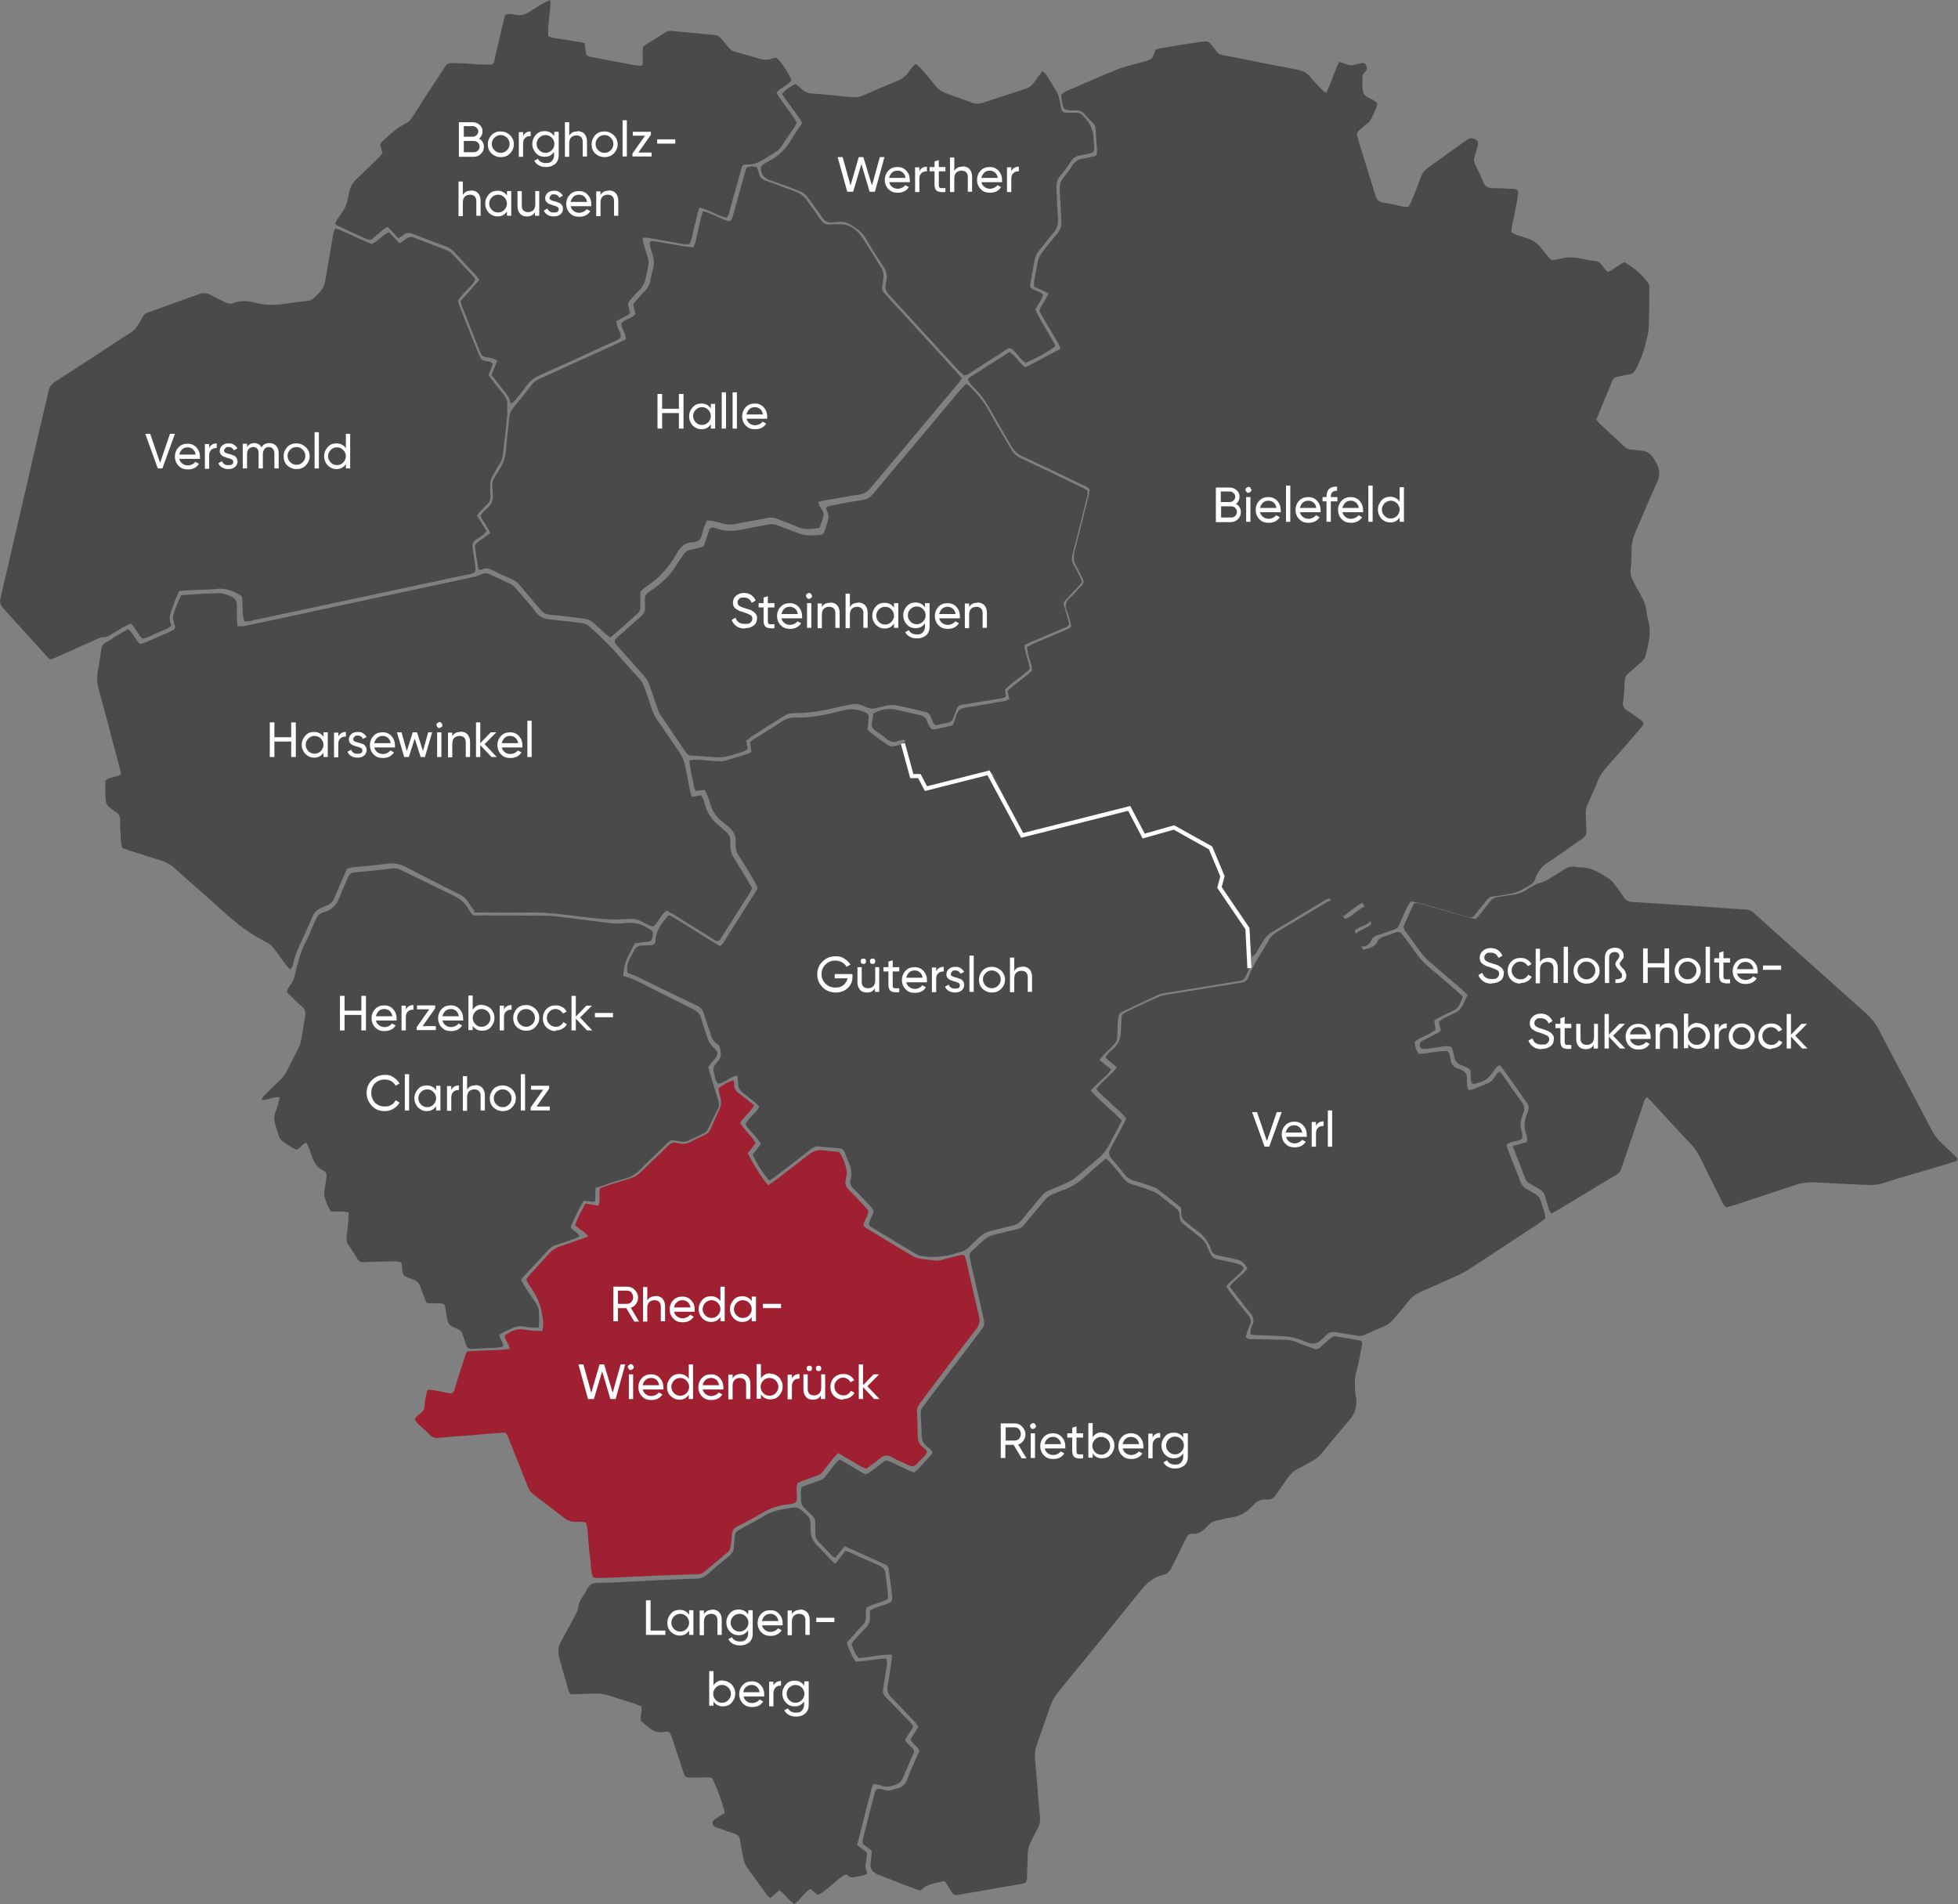<?xml version="1.0" encoding="utf-8"?>
<!-- Generator: Adobe Illustrator 27.8.0, SVG Export Plug-In . SVG Version: 6.00 Build 0)  -->
<svg version="1.1" id="Ebene_1" xmlns="http://www.w3.org/2000/svg" xmlns:xlink="http://www.w3.org/1999/xlink" x="0px" y="0px"
	 viewBox="0 0 594.4 578.1" style="enable-background:new 0 0 594.4 578.1;" xml:space="preserve">
<rect x="0" y="0" width="594.4" height="578.1" fill="#808080" stroke="none"/>
<style type="text/css">
	.st0{fill:#4A4A4A;}
	.st1{fill:#9F2030;}
	.st2{fill:#FFFFFF;}
	.st3{fill:none;stroke:#FFFFFF;stroke-width:1.25;stroke-miterlimit:10;}
</style>
<path class="st0" d="M275,224.8c-1.1-0.5-1.8,0-2.5,0.2c-1.2,0.5-2.2,0.2-3.2-0.6c-1.2-1-2.5-1.9-3.7-2.7c-0.8-0.6-1.1-1.3-0.9-2.3
	s0.3-1.9,0.4-2.8c2.6-1.4,4.8-1.7,7.3-1.1c2.3,0.5,4.6,1.1,6.9,1.6c1,0.2,1.8,0.7,2.1,1.8c0.1,0.5,0.4,0.9,0.6,1.3
	c0.6,1.2,0.9,1.4,2.3,1.1c1.6-0.3,3.2-0.7,4.9-1.1c0.4-1,0.8-2,1.1-3c0.4-1.4,1.1-2.1,2.7-2.4c3.6-0.5,7.2-1.2,10.8-1.8
	c0.9-0.1,1.8-0.2,2.6-0.8c-0.2-0.8-0.3-1.6-0.5-2.5c2.3-2.2,5-3.9,7.4-6.1c0-2.4-1.5-4.6-1.5-7.2c0.7-0.3,1.3-0.7,1.9-1
	c3.1-1.3,6.3-2.7,9.4-4c0.7-0.3,1.6-0.5,2.1-1.3c-0.1-0.5-0.2-1.2-0.4-1.8c-0.3-0.9-0.5-1.9-0.9-2.8c-0.7-1.6-0.4-2.9,1-4.1
	c1.3-1.1,2.3-2.5,3.5-3.7c0.6-0.6,0.7-1.3,0.3-2c-0.6-1.2-1.2-2.5-1.9-3.7c-0.9-1.5-1-2.9-0.6-4.6c1.5-5.7,2.9-11.3,4.3-17
	c0.2-0.6,0.2-1.3,0.3-1.8c-0.7-0.9-1.6-1.1-2.4-1.5c-6-2.9-12-5.8-18.1-8.6c-1.5-0.7-2.5-1.7-3.3-3.1c-2.2-3.9-4.5-7.7-6.7-11.6
	c-1.2-2.1-2.5-4-4.2-5.7c-0.9-0.9-1.7-1.7-2.3-2.9c0.2-0.3,0.4-0.6,0.7-0.7c4-2.6,7.9-5.1,11.9-7.6c2.1,1.1,2.9,3.4,4.9,4.6
	c3.5-1.8,7-3.7,10.6-5.6c-0.2-0.6-0.3-1.2-0.6-1.6c-1.5-2.6-3.1-5.2-4.6-7.8c-0.4-0.7-0.8-1.4-1.2-2.1c0.6-2,2.1-3.4,2.8-5.4
	c-1.5-0.7-2.9-1.3-4.4-2c0-0.5,0-1,0-1.4c0.4-2.2,0.8-4.3,1.2-6.5c0.2-0.9,0.7-1.6,1.2-2.4c1.5-1.9,3-3.9,4.6-5.7
	c1-1.2,1.4-2.5,1.3-4c-0.2-3.2-0.3-6.3-0.5-9.5c0-1.3,0.2-2.4,1-3.4c1.1-1.3,2.1-2.7,3-4.1c0.7-1,1.6-1.6,2.8-1.8
	c1.1-0.2,2.2-0.4,3.4-0.7c0.3,0,0.6-0.2,1-0.4c0-0.6,0.2-1.3,0.1-1.9c-0.1-2-0.3-4.1-0.4-6.1c0-0.7-0.3-1.2-0.8-1.7
	c-1-1-1.9-2-2.8-3c-0.6-0.7-1.3-0.9-2.2-0.9c-1.2,0-2.4,0.2-3.7-0.4c-0.7-1.4-0.9-2.9-0.9-4.5c0.5-0.3,0.9-0.6,1.4-0.9
	c5.2-2.2,10.3-4.5,15.5-6.6c2-0.8,4.2-1.3,6.3-1.9c0.4-0.1,0.8-0.2,1.2-0.3c1-0.3,2.2-0.5,2.9-1.1c0.7-0.6,0.9-1.7,1.3-2.7
	c0.5-0.1,1.1-0.4,1.7-0.5c4-0.7,8-1.3,12-1.9c0.4,0,0.8,0,1.2-0.1c0.8-0.1,1.4,0.1,1.9,0.8c0.2,0.3,0.5,0.6,0.8,1
	c1.9,2.5,1.3,2,4.4,2.6c6.9,1.4,13.9,2.8,20.8,4.1c1.8,0.3,3.2,1,4.3,2.4c1,1.3,2.2,2.4,3.3,3.6c0.4,0.4,0.8,0.7,1.4,1.1
	c1.6-3.1,2.4-6.4,3.9-9.4c0.8,0.2,1.4,0.4,2,0.6c1,0.5,2,0.5,3.1,0.2c0.8-0.2,1.7-0.6,2.7-0.4c0.7,0.9,1,1.8,0,2.7
	c-0.5,0.5-0.7,1.1-0.7,1.8v0.2c0,1.5-0.1,3,0.3,4.3c0.5,1.3,2.2,1.6,3.3,2.4c0.3,0.2,0.5,0.4,0.9,0.7c0,0.4,0,0.9-0.3,1.4
	c-0.3,0.8-0.7,1.6-1.1,2.5c-0.4,1-1,1.9-1.9,2.5c-0.2,0.1-0.4,0.3-0.6,0.5c-2.7,2.3-2.6,1.7-1.6,5.1c1.5,5,3.1,9.9,4.6,14.9
	c0,0.3,0.2,0.6,0.3,0.9c0.3,1.5,1.2,2.3,2.8,2.5c2,0.2,4,0.8,6,1.2c0.4,0,0.8,0,1.3,0c0.3-0.6,0.6-1.1,0.9-1.7c1-2.5,2-5,2.9-7.5
	c0.4-1.1,1.1-1.9,2-2.6c3.8-2.7,7.5-5.4,11.3-8.1c0.2-0.1,0.4-0.3,0.6-0.4c0.7-0.6,1.5-0.7,2.3-0.3c0.4,0.2,0.7,0.4,1,0.6
	c0.3,1.1-0.2,2-0.4,2.9c-1,3.4-1.1,2.6,0.4,5.8c0.6,1.3,1.2,2.5,1.7,3.8s1.4,1.7,2.6,1.8c1.8,0,3.6,0.1,5.4,0.2
	c0.8,0,1.6-0.1,2.4,0.5c0.4,0.9,0,1.9-0.1,2.8c-0.5,2.7-1,5.4-1.6,8.1c-0.1,0.6-0.1,1.1-0.2,1.8c0.5,0.3,1,0.5,1.5,0.8
	c0.2,0.1,0.5,0.1,0.7,0.2c5.1,1.6,5.1,1.5,8.4,5.7c1.6,2.1,1.7,1.9,3.9,1.4c2.4-0.6,4.8-0.6,7.2,0c1.2,0.3,2.4,0.5,3.6,0.6
	c1,0.1,1.7,0.6,2.2,1.3c0.5,0.7,1.1,1.4,1.7,2.1c2-0.7,3.3-2.3,5.2-3c2.7,1.6,5.1,3.5,6.9,6c0.5,0.6,0.7,1.3,0.6,2c0,4,0,8-0.2,12
	c0,1.4-0.5,2.7-0.8,4.1c-0.6,2.9-1.7,5.6-3,8.2c-0.5,1.1-1.2,1.7-2.4,1.8c-1.1,0.1-2.2,0.5-3.3,0.7c-0.8,0.1-1.3,0.5-1.6,1.3
	c-1,2.6-2.1,5.1-3.2,7.7c-0.5,1.3-1,2.6-1.6,3.9c0.3,0.4,0.5,0.8,0.9,1.2c2.5,2.3,5,4.6,7.5,7c0.7,0.6,1.4,1,2.4,1
	c0.8,0,1.6,0.3,2.4,0.3c2.9-0.1,4.1,2,5.2,4.1c0.9,1.8,1,3.6,0,5.6c-2.3,5-4.4,10.2-6.6,15.2c-0.7,1.7-1.1,3.4-1.1,5.2
	c0,2.1-0.1,4.2-0.3,6.3c0,1,0.1,1.9,0.6,2.8c0.9,1.7,1.8,3.5,2.8,5.2c0.7,1.3,1.2,2.6,1.4,4.1c0.1,1,0.3,2.1,0.6,3.1
	c0.6,2.3,0.5,4.6,0,7c-1.3,5.4-0.3,3.8-4.3,7.5c-2.9,2.6-2.8,1.8-3,6.2c0,1.4-0.2,2.8-0.4,4.1c-0.1,1,0.2,1.7,1,2.3
	c1.4,0.9,2.8,1.9,4.2,2.9c0.4,0.3,0.7,0.6,1,0.9c0.1,0.9-0.5,1.3-0.9,1.8c-3.3,3.9-6.7,7.8-10.1,11.6c-1.3,1.4-2.3,2.9-3,4.7
	c-0.9,2.3-2,4.6-3,6.9c-0.4,0.9-0.6,1.8-0.5,2.8c0.1,1.7,0.1,3.4,0.2,5.1c0,1-0.3,1.7-1.1,2.3c-0.8,0.5-1.5,1-2.2,1.5
	c-2.7,1.9-5.4,3.9-8.2,5.7c-2,1.2-3.3,2.9-4,5c-0.3,1-0.9,1.6-1.8,2.1c-3.9,2.3-3.9,2.2-8.4,3c-4.6,0.7-3.2-0.2-6.2,3.5
	c-0.7,0.8-1.3,1.6-2,2.5c-0.5,0.7-1.2,0.8-1.9,0.6c-1.2-0.3-2.3-0.7-3.5-1c-3.8-1.1-7.5-2.2-11.3-3.2c-0.8-0.2-1.7-0.4-2.7-0.6
	c-0.4,0.6-0.7,1-1,1.5c-0.7,1.4-1.3,2.8-1.9,4.2c-1.2,2.7-0.8,2.5-3.7,3.4c-1.2,0.4-2.3,0.8-3.5,1.2c-0.9,0.3-1.6,0.8-2,1.7
	c-0.5,1.2-1.5,1.7-2.8,1.8c-1-1.1-1.4-2.4-1.9-3.8c1.3-1.5,3.4-1.6,4.8-3.1c-0.6-2.2-1.6-4.2-2.6-6.4c-0.5,0.2-1,0.4-1.3,0.6
	c-1.5,1.1-3,2.2-4.5,3.4c-2-1.5-2.7-3.8-4.4-5.4c-0.4,0.2-0.9,0.3-1.3,0.6c-5.4,3.3-10.9,6.6-16.3,9.8c-0.9,0.6-1.6,1.3-2.2,2.2
	c-0.8,1.3-1.6,2.7-2.4,4c-0.2,0.4-0.6,0.6-1.1,1.2c-0.2-0.6-0.4-1-0.4-1.3c-0.2-1.6-0.4-3.2-0.5-4.8c0-1.4-0.6-2.7-1.4-3.8
	c-2.2-3-4.2-6.2-6.4-9.2c-0.9-1.2-1.3-2.4-0.7-3.8c0.5-1.1,0.4-2.2-0.1-3.3c-0.8-1.8-1.5-3.6-2.2-5.4c-0.3-0.9-0.9-1.5-1.7-2
	c-3-1.7-5.9-3.4-8.8-5.2c-1.1-0.6-2.1-0.7-3.3-0.4c-2,0.5-3.9,1-5.9,1.5c-0.5,0.1-1.1,0.2-1.7,0.3c-1.6-2.4-2.2-5.1-3.6-7.4
	c-0.8-0.5-1.5-0.2-2.2,0c-8.8,2.2-17.7,4.5-26.5,6.7c-1.4,0.4-2.8,0.7-4.1,1c-1-0.6-1.2-1.4-1.5-2.1c-2.2-4.6-4.4-9.3-6.5-13.9
	c-0.3-0.7-0.6-1.3-1-2c-0.3-0.7-0.9-0.9-1.6-0.8c-0.6,0-1.1,0.2-1.7,0.4c-5.1,1.2-10.3,2.4-15.4,3.7c-0.6,0.1-1.2,0.5-2,0
	c-0.4-0.9-0.8-1.9-1.2-3c-0.5,0-0.9-0.2-1.3-0.2c-1.9-0.3-1.9-0.3-2.4-2.2c-0.4-1.7-0.8-3.5-1.3-5.2c-0.2-0.9-0.5-1.7-0.7-2.4
	L275,224.8z"/>
<path class="st0" d="M340.7,339.8c-0.4,0.8-0.7,1.5-1,2.1c-0.8,1.5-1.7,3-2.4,4.5c-1.1,2.5-2.8,4.5-5,6.2c-1.9,1.5-3.7,3.2-5.6,4.7
	c-0.8,0.7-1.7,1.2-2.7,1.7c-1.8,0.8-3.6,1.5-5.4,2.3c-1,0.4-1.8,1-2.5,1.9c-1.9,2.3-3.9,4.6-5.8,7c-0.8,1-1.8,1.6-3,1.9
	c-2.1,0.4-4.1,1-6.2,1.5c-1.5,0.3-2.7,1-3.8,2c-1,1-2.1,1.9-3,2.9c-0.9,0.9-1.9,1.4-3.2,1.7c-0.7,0.2-1.4,0.4-2.1,0.6
	c-3.1,0.8-6.1,1-9.1,0.5c-0.6,0-1.3-0.3-1.8-0.6c-4.5-2.7-9.1-5.5-13.6-8.2c-0.3-0.2-0.5-0.4-0.7-0.7c0-1.5,1.2-2.7,1.4-4.1
	c-0.3-1-1-1.5-1.6-2.2c-1.5-1.6-3-3.2-4.6-4.8c-0.8-0.8-1.1-1.6-0.8-2.6c0.7-2.1,0-4-0.8-5.9c-0.4-0.8-0.7-1.7-1-2.5
	c-0.3-0.7-0.8-1-1.5-1.1c-2.2-0.2-4.4-0.3-6.6-0.6c-0.9,0-1.5,0.4-2.2,0.9c-2.1,1.6-4.1,3.2-6.2,4.8c-1.6,1.2-3.1,2.4-4.7,3.6
	c-0.5,0.4-1.1,0.7-1.6,1.1c-1.3-1.2-4-5.3-5.1-7.9c0.8-1,1.7-2.1,2.5-3.2c-1.2-2.3-3.4-3.8-4.7-6c1-2,3-3.2,4.2-5.3
	c-0.3-0.4-0.6-0.8-1-1.1c-1.3-1.1-2.7-2.1-4-3.2c-0.8-0.6-1.3-1.4-1.4-2.4c0-0.9-0.2-1.8-0.3-2.8c-2.2,0.3-3.6,2.2-5.9,2.5
	c-0.2-0.5-0.6-0.9-0.7-1.4c-0.2-0.7-0.3-1.4-0.5-2.1c-0.3-1.1,0-1.9,0.7-2.7c0.1-0.1,0.2-0.3,0.3-0.4c1.5-1.3,1.2-2.9,0.8-4.5
	c-0.1-0.4-0.5-0.9-0.9-1.1c-1.1-0.7-1.6-1.8-1.9-3c-0.7-2.1-1.4-4.2-2.1-6.2c-0.3-1.1-0.9-1.8-1.9-2.3c-6.2-2.9-12.3-5.9-18.5-8.9
	c-0.9-0.4-1.8-0.7-2.7-1.1c-0.3-1.5,0-3,0.7-4.3c0.4-0.9,1-1.7,1.4-2.6c0.5-1,1.3-1.4,2.4-1.4c0.9,0,1.8,0,2.7-0.1
	c0.8,0,1.2-0.5,1.3-1.2c0-0.2,0-0.3,0-0.5c0.2-2.9,2-5.1,3.8-7.2c0,0,0.1,0,0.4-0.2c0.6,0.3,1.3,0.7,1.9,1.1
	c3.8,2.3,7.6,4.7,11.4,7.1c0.7,0.4,1.4,0.8,2.1,1.2c0.3-0.3,0.6-0.4,0.8-0.7c3.4-5.4,6.9-10.9,10.3-16.3c0.1-0.2,0.2-0.4,0.3-0.8
	c-0.3-0.5-0.5-1.1-0.8-1.6c-1.5-2.6-3.1-5.2-4.7-7.7c-0.8-1.2-1.3-2.4-1.2-3.9c0.3-2.5-0.7-4.2-2.6-5.6c-1.4-1.1-2.9-2.3-3.8-3.7
	c-1-1.4-1.3-3.3-2-5c-0.3-0.7-0.6-1.3-0.9-2.1c-0.9,0-1.8,0.2-2.8,0.3c-0.2-0.4-0.5-0.9-0.5-1.3c-0.5-2.6-1.2-5.2-1.4-8
	c0.6,0,1.1-0.2,1.5-0.2c2.5,0.1,5,0.4,7.5,0.5c0.6,0,1.3,0,1.9-0.2c2.4-0.7,4.8-1.5,7.2-2.2c0.2,0,0.4-0.3,0.7-0.5
	c-0.1-0.9-0.3-1.8-0.4-2.9c0.4-0.3,0.8-0.7,1.3-1c2.9-1.8,5.8-3.6,8.7-5.5c1-0.6,2.1-0.9,3.2-1h0.2c5.4,0.3,10.5-1.1,15.6-2.3
	c2.2-0.5,4.2,0,6.1,0.8c0.7,0.3,0.9,0.8,0.9,1.6c-0.1,1.2-0.2,2.4-0.3,3.7c2,1.8,4.2,3.2,6.3,4.7c0.6,0.4,1.2,0.3,1.9,0.2
	c0.7-0.2,1.4-0.3,2-0.5c0.8,0.6,0.9,1.4,1.1,2.1c0.5,2,1,4,1.5,5.9c0.1,0.5,0.4,1,0.6,1.6c1,0.1,2,0.3,3,0.4
	c0.4,1.2,0.9,2.3,1.3,3.4c1,0.2,1.8-0.2,2.7-0.4c4.9-1.2,9.8-2.4,14.7-3.5c0.9-0.2,1.7-0.4,2.5-0.5c1,0.6,1.2,1.5,1.6,2.3
	c2.2,4.6,4.3,9.3,6.5,13.9c0.4,0.9,0.9,1.7,1.2,2.4c0.9,0.4,1.6,0,2.3,0c9.4-2.4,18.8-4.8,28.1-7.1c0.8-0.2,1.6-0.4,2.5-0.6
	c0.3,0.5,0.7,0.9,0.9,1.4c0.7,1.6,1.4,3.1,2.1,4.7c0.3,0.6,0.6,1.1,1,1.8c0.9-0.2,1.7-0.3,2.5-0.5c2-0.5,4-0.9,5.9-1.5
	c0.9-0.3,1.7-0.2,2.6,0.3c2.9,1.7,5.9,3.5,8.8,5.2c0.7,0.4,1.1,0.9,1.4,1.6c0.7,1.8,1.4,3.6,2.2,5.4c0.3,0.8,0.4,1.6,0,2.4
	c-0.1,0.4-0.2,0.8-0.3,1.2c-0.5,1-0.1,1.9,0.5,2.7c2.2,3.1,4.3,6.3,6.6,9.4c1.2,1.6,1.8,3.2,1.9,5.2c0.1,1.9,0.4,3.7,0.6,5.6
	c0.1,1.1,0,2.1-0.6,3.1c-2,4.1-0.8,3.5-5.6,4.3c-6.7,1.1-13.5,2.2-20.2,3.3c-0.8,0.1-1.6,0.3-2.3,0.7c-3.5,1.6-6.9,3.2-10.4,4.9
	c-0.3,0.1-0.6,0.3-0.9,0.5c-0.6,1.5-0.6,3.2-0.6,4.8c-0.3,4.3,0.2,3.3-2.8,6.4c-0.9,0.9-1.9,1.7-2.7,3c1.2,1,2.3,1.9,3.5,2.8
	c-0.7,1.5-2,2.3-3,3.3s-2.1,2-3.2,3.1c0.5,0.6,0.9,1.1,1.3,1.5c2.1,2,4.3,4,6.5,6c0.5,0.5,1,1,1.7,1.7L340.7,339.8z"/>
<path class="st0" d="M286.7,571c-2.6,0.7-5.2,0.8-7.2,2.9c-0.5-0.1-1-0.2-1.5-0.4c-3.7-1.4-7.4-2.9-11.1-4.3
	c-0.3-0.1-0.6-0.2-0.9-0.4c-1.3-0.7-1.9-1.7-1.7-3.2c0.1-0.9,0.2-1.8,0.3-2.7c0-0.3,0-0.6,0-1.1c-0.8-0.7-1.7-1.3-2.7-2.1
	c0-0.4,0-0.8,0-1.2c1.2-4.8,2.4-9.6,3.7-14.4c0-0.3,0.3-0.6,0.4-0.8c0.8-0.5,1.5-0.1,2.2,0c1,0.3,1.9,0.3,2.9,0
	c0.4-0.1,0.8-0.3,1.2-0.4c1.6-0.3,2.5-1.2,3.1-2.7c1.1-3,2.5-5.8,3.7-8.7c-0.5-1.5-2.1-2-2.7-3.5c0.8-1.2,1.6-2.5,2.4-3.8
	c-0.4-0.5-0.6-1-1-1.4c-2.4-2.5-4.7-5-7.1-7.4c-1.2-1.2-1.5-2.3-1.2-3.9c0.5-2.6,0.8-5.1,1.2-7.7c0-0.5,0-0.9,0-1.5
	c-3.5-0.1-6.7,0.9-10,1c-1.1-1-1.4-2.3-2-3.6c-0.3-0.6,0-1.1,0.4-1.5c1.1-1.2,2.1-2.5,3.3-3.6c1.2-1.1,1.9-2.4,1.7-4.1
	c0-0.5,0-1,0-1.6c2-1.3,4.5-1.5,6.4-2.6c0.5-0.8,0.3-1.5,0.3-2.2c-0.3-2.5-0.7-5-1-7.5c0-0.8-0.4-1.4-1.1-1.7
	c-4.1-1.8-8.1-3.7-12.3-5.5c-1,1.2-1.9,2.3-2.8,3.5c-0.4-0.2-0.7-0.3-0.9-0.5c-1.5-1.5-2.9-3.1-4.4-4.6c-0.5-0.6-0.8-1.2-0.8-2
	c0-1.1,0-2.3,0-3.4c0-1-0.3-1.7-1-2.4c-0.7-0.6-1.4-1.4-2.1-2c-0.8-0.7-1.2-1.5-1.2-2.5c0-1.3-0.2-2.6,0.1-3.9c1-0.8,2.3-1,3.4-1.4
	c3.6-1.4,2.8-0.6,5.2-3.7c0.9-1.1,1.6-2.4,3-3.4c2.7,1.3,5.1,3.1,7.9,4.5c2.3-1,3.9-3.1,6.3-4.3c2.9,1,5.5,2.7,8.4,3.7
	c1.3-0.8,2-2,3-3c0.9-0.9,1.8-1.9,2.6-2.9c-0.3-1.1-1.2-1.6-1.9-2.2c-1-0.8-1.3-1.7-1.4-3c0-2.2-0.2-4.4-0.3-6.6
	c0-0.8,0.1-1.6,0.7-2.3c0.7-0.8,1.3-1.7,1.9-2.5c5.1-6.7,10.1-13.3,15.2-20c0.2-0.3,0.5-0.7,0.7-1c0.9-0.9,0.9-1.9,0.6-3.2
	c-1.3-5.7-2.6-11.4-3.9-17.1c-0.2-0.8-0.3-1.6-0.4-2.2c0.3-1,1-1.5,1.6-2c1.3-1.2,2.5-2.6,4.1-3.5c1.5-0.8,3.4-1,5.1-1.5
	c0.5-0.2,1.1-0.3,1.7-0.4c3.7-1,2.8-0.2,5.5-3.5c1.6-1.9,3.1-3.7,4.7-5.6c0.8-1,1.7-1.7,2.9-2.1c0.9-0.3,1.8-0.8,2.7-1.1
	c2.7-0.9,5-2.4,7-4.3c1.4-1.3,2.8-2.5,4.2-3.7c0.6-0.5,1.3-1,2-1.6c0.5,0.5,1,0.9,1.4,1.4c1.2,1.4,2.5,2.8,3.6,4.3
	c0.9,1.2,2,1.9,3.4,2.3c1.7,0.5,3.4,1,5.1,1.7c0.8,0.3,1.7,0.7,2.4,1.2c1.7,1.3,3.3,2.7,5,3.9c0.9,0.7,1.5,1.5,1.4,2.7
	c0,1.1,0.4,1.8,1.3,2.5c1.6,1.2,3.2,2.6,4.8,3.8c1,0.8,1.8,1.7,2.2,2.8c0.3,0.8,0.8,1.6,1.1,2.4c0.3,0.8,1,1.3,1.8,1.5
	c1.8,0.4,3.7,0.8,5.5,1.2c0.7,0.2,1.4,0.4,2,0.7c0.3,0.2,0.5,0.6,0.8,0.9c-1.4,2.2-3.8,3.4-5.3,5.5c0.3,0.5,0.6,1.1,1,1.6
	c1.8,2.4,3.7,4.8,5.6,7.1c0.8,1,1.1,1.9,0.5,3.1c-0.5,1.2-1,2.4-1.2,3.6c0.6,0.7,1.2,0.6,1.9,0.6c3.3,0,6.5,0.2,9.8,0.2
	c1.2,0,2.4,0.2,3.6,0.7c1.7,0.7,3.5,1.3,5.3,2c0.8,0.3,1.4,0.2,2-0.4c1-0.9,1.9-1.7,2.9-2.6c0.6-0.5,1.2-0.9,2-0.7
	c2.5,0.4,5,0.8,7.4,1.3c0.1,0,0.2,0.2,0.4,0.4c0.1,0.9-0.2,1.8-0.4,2.8c-0.4,2.2-0.8,4.3-1.4,6.4c-0.6,2.3-0.4,4.5-0.2,6.8
	c0,0.3,0.1,0.6,0.2,1c0.3,2.5-0.3,4.7-2,6.6c-2.8,3.4-5.7,6.7-8.4,10.1c-0.7,0.9-1.6,1.6-2.6,2.2c-1.6,0.9-3.3,1.9-4.9,2.7
	c-1.1,0.6-2,1.4-2.7,2.4c-1.2,1.8-2.5,3.6-3.8,5.4c-0.6,1-1.5,1.5-2.6,1.4c-1.8-0.2-3.2,0.5-4.3,1.8c-2,2.2-4.4,3.5-7.4,3.8
	c-0.5,0-1,0.2-1.4,0.3c-4.1,1-3.1,0.3-6.1,3.2c-1,0.9-2,1.4-3.3,1.3c-1.2-0.1-1.8,0.5-2.2,1.5c-1.4,2.9-2.8,5.7-4.2,8.5
	c-0.6,1.3-1.4,2.2-2.7,2.5h-0.2c-3,0.8-5,2.7-6.9,5.1c-8.2,10.2-16.5,20.4-24.8,30.5c-0.9,1.2-1.7,2.4-2.2,3.8c-1.4,4-2.8,8-4.2,12
	c-0.5,1.3-0.7,2.6-0.6,4.1c0.3,3.2,0.5,6.5,0.8,9.7c0.2,2.7,0.4,5.4,0.7,8c0.1,1.4,0,2.7-0.8,4c-0.7,1.2-1.3,2.5-1.9,3.7
	s-1,2.4-1,3.7c0,1.9-0.1,3.7-0.2,5.6c0,0.5,0,1,0,1.5c-0.1,1.6-0.3,1.8-1.8,2.1c-6.3,1.1-12.7,2.2-19,3.3c-1,0.2-1.7,0-2.2-1
	c-0.5-0.9-1.1-1.8-1.8-2.9L286.7,571z"/>
<path class="st0" d="M144.1,276.7c-0.7-1-1.4-1.9-1.9-2.8c-0.7-1.1-1.5-1.8-2.7-2.4c-5.5-2.7-10.9-5.5-16.3-8.3
	c-1.8-0.9-3.6-1.3-5.6-1c-3.1,0.4-6.3,0.7-9.5,1c-0.9,0-1.8,0.3-2.7,0.5c-0.4,0.8-0.8,1.6-1.1,2.4c-0.9,2.2-1.9,4.3-2.8,6.5
	c-0.4,1-1.1,1.8-2.1,2.2c-0.6,0.2-1.2,0.6-1.8,0.8c-1.5,0.5-2.4,1.6-2.9,3c-0.9,2.2-1.9,4.3-2.9,6.5c-1.2,2.5-2.3,5-2.9,7.8
	c0,0.4-0.4,0.8-0.7,1.5c-0.6-0.6-1-1-1.4-1.5c-1.2-1.6-2.4-3.3-3.6-4.9c-0.6-0.8-1.3-1.5-2.2-1.9c-0.3-0.1-0.6-0.3-0.9-0.5
	c-4.4-2.2-8.2-5.2-11.9-8.5c-5.1-4.7-10.4-9.2-15.5-13.8c-1.1-0.9-2.2-1.6-3.6-2c-3.2-1-6.4-2-9.5-3c-0.8-0.3-1.7-0.6-2.5-0.9
	c-0.5-1.5-0.4-3-0.5-4.4c-0.1-1.3-0.2-2.6-0.1-3.9c0-1.3-0.5-2.2-1.6-2.8c-0.6-0.4-1.2-0.8-1.8-1.3c-0.4-0.4-0.8-0.9-0.9-1.4
	c-0.3-2.3-0.3-4.5-0.2-6.6c0.8-0.9,1.7-0.8,2.4-1.1s1.6-0.2,2.3-0.9c0-0.5-0.1-1-0.3-1.6c-2.1-7.9-4.1-15.7-6.3-23.6
	c-0.6-2.1-0.8-4.1-0.4-6.2c0.5-2.2,0.7-4.5,1.1-6.7c0-0.6,0.3-1.1,0.8-1.5c2.4-1.5,4.8-3.1,7.3-4.4c1.6,1.2,2.1,3.2,3.6,4.5
	c1.9-0.4,3.6-1.4,5.3-2.1c1.8-0.8,3.6-1.4,5.2-2.4c0.4-0.9-0.2-1.5-0.3-2.2c0-0.6-0.3-1.2-0.2-1.7c0.7-2.2,1.4-4.3,2.5-6.4
	c2.4-0.2,4.8-0.3,7.1-0.5c1.1,0,2.3,0,3.4-0.1c1.7-0.2,3.2,0.3,4.7,1c1.2,0.5,1.7,1.4,1.7,2.6c0,1.3,0,2.6,0,3.9
	c0,0.8,0.1,1.6,0.2,2.5c0.7,0,1.2,0,1.8,0c7.6-1.6,15.3-3.2,22.9-4.9c15.4-3.3,30.9-6.6,46.3-9.9c1.1-0.2,2.2-0.6,3.2-1
	c0.8-0.3,1.5-0.4,2.3,0c2.1,1,4.1,1.9,6.2,2.9c0.9,0.4,1.6,1.2,2.2,1.9c2,2.3,4,4.5,5.8,6.9c1,1.2,2.2,1.8,3.7,2
	c3.2,0.3,6.5,0.7,9.7,1.1c1.3,0.1,2.3,0.6,3.2,1.5c3.2,2.9,6.3,5.9,9.1,9.2c1.7,2,3.5,4,5.4,6c0.9,0.9,1.4,1.9,1.8,3.1
	c0.7,2.1,1.5,4.1,2.1,6.2c0.5,1.4,1.1,2.7,2,3.9c2.2,3.1,4.3,6.3,6.5,9.5c0.9,1.2,1.4,2.6,1.7,4c0.5,2.6,1,5.1,1.5,7.7
	c0.1,0.5,0.3,1.1,0.5,1.7c1-0.2,1.8-0.3,2.8-0.5c0.2,0.4,0.5,0.8,0.7,1.2c0.1,0.3,0.3,0.6,0.3,0.9c0.7,3.1,2.3,5.5,4.8,7.4
	c0.6,0.5,1.2,1.1,1.8,1.6c1,0.8,1.4,1.8,1.3,3c0,0.4,0,0.8,0,1.2c0,1.4,0.4,2.7,1.2,3.9c1.4,2.3,2.8,4.6,4.2,6.9
	c0.4,0.7,0.8,1.4,1.2,2.1c-0.2,0.4-0.3,0.7-0.4,1c-3.1,4.9-6.2,9.8-9.3,14.6c-0.1,0.2-0.4,0.3-0.6,0.5c-0.8,0-1.5-0.6-2.1-1
	c-3.8-2.3-7.6-4.7-11.4-7.1c-0.7-0.4-1.4-0.8-2.1-1.2c-1.9,1.3-2.4,3.6-4.2,4.9c-1.1-0.3-2-0.8-2.9-1.3c-1.4-0.8-2.8-1.2-4.4-1
	c-0.2,0-0.3,0-0.5,0c-4.9,0.4-9.7-0.2-14.6-0.8c-5.3-0.7-10.6-1.3-16-1.2c-4.5,0.1-8.9,0-13.4,0c-0.9,0-1.8,0-2.7,0L144.1,276.7z"/>
<path class="st1" d="M292.8,381.1c0.3,0.9,0.5,1.6,0.7,2.3c1.2,5.4,2.4,10.8,3.7,16.2c0.4,1.5,0,2.6-0.8,3.8
	c-5.1,6.6-10.2,13.3-15.2,20c-0.6,0.8-1.2,1.7-1.9,2.5c-0.7,0.9-1,1.8-0.9,2.9c0.1,2.4,0.2,4.9,0.2,7.3c0,1.2,0.4,2.2,1.3,3
	c0.6,0.4,1,1,1.6,1.6c-0.3,0.5-0.5,0.9-0.8,1.3c-0.8,0.8-1.6,1.6-2.4,2.4c-0.7,0.8-1.5,0.9-2.4,0.4c-1.7-0.8-3.5-1.5-5.1-2.4
	c-1.5-0.9-2.7-0.6-3.9,0.5c-1.2,1.1-2.6,2-3.9,2.9c-1.7-0.4-3-1.5-4.4-2.3c-1.3-0.7-2.7-1.5-4.1-2.4c-0.5,0.5-0.9,0.8-1.2,1.2
	c-0.8,0.9-1.5,1.9-2.3,2.9c-2.2,2.8-1.4,2.2-4.8,3.4c-0.8,0.3-1.7,0.6-2.5,0.9c-0.5,0.2-1,0.5-1.6,0.7c-0.7,1.9,0.2,3.9-0.4,5.7
	c-0.8,0.7-1.7,0.7-2.6,0.8c-2.8,0.3-5.4,1.2-7.8,2.6c-2.4,1.5-5,2.8-7.5,4.1c-1,0.5-1.6,1.3-1.6,2.5s-0.3,2.4-0.4,3.6
	c0,0.7-0.4,1.2-0.9,1.7c-2.4,2-4.8,4.1-7.3,6.1c-0.5,0.4-1.2,0.6-1.8,0.6c-1.2,0.1-2.4,0-3.7,0.1c-5.9,0.2-11.7,0.4-17.6,0.7
	c-2.6,0.1-5.2,0.3-7.8,0.3c-0.9,0-1.8,0.2-2.7-0.3c-0.8-1.7-0.5-3.6-0.8-5.4s-0.4-3.7-0.6-5.6c-0.2-1.8,0-3.7-0.8-5.5
	c-1.1-0.4-2.2-0.2-3.2-0.2c-1.1,0-2-0.3-2.9-0.9c-3.2-2.5-6.5-4.9-9.7-7.4c-1-0.7-1.5-1.6-1.9-2.7c-1.8-4.5-3.6-9.1-5.4-13.6
	c-0.3-0.8-0.5-1.7-1.4-2.5c-1.8,0.1-3.7,0.2-5.7,0.4c-3.3,0.3-6.6,0.6-10,0.8c-1.5,0.1-3.1,0.3-4.6,0.4c-1,0.1-1.9-0.2-2.6-1
	c-1.4-1.5-3.2-2.7-4.5-4.5c0.3-1,1.1-1.4,1.8-2c0.7-0.6,1.2-1.3,1.2-2.3s0.2-1.9,0.4-2.9c0.1-0.6,0.3-1.2,0.5-1.9
	c2.6,0,4.9,0.9,7.2,1.1c0.8-0.3,0.9-1,1.1-1.6c0.9-2.9,1.8-5.9,2.8-8.8c0.2-0.8,0.5-1.5,0.8-2.3c4.4-0.5,8.7-0.2,13-0.8
	c0-1.6-1.4-2.4-1.5-4.1c1.7-1.1,3.4-2.2,5.7-1.8c1.1,0.2,2.3,0.3,3.4,0.4c0.7,0,1.4,0,2.3,0.1c0.1-0.6,0.3-1.1,0.3-1.5
	c0-4.1-1.1-7.8-3.4-11.3c-0.6-0.9-1.4-1.8-1.7-3c0.3-0.4,0.7-0.9,1-1.3c2-2.2,4-4.3,5.9-6.5c0.9-1,2-1.7,3.2-2.1
	c2.3-0.8,4.6-1.6,6.9-2.4c0.5-0.2,1-0.4,1.8-0.7c-0.4-0.4-0.6-0.7-0.8-0.9c-1-0.8-2.1-1.5-3.2-2.4c0.7-2.4,1.9-4.4,3.1-6.6
	c1.3,0.2,2.6,0.4,3.9,0.6c0.9-1.7,0-3.5,0.6-5.3c0.7-0.3,1.5-0.6,2.4-0.9c2.2-0.7,4.5-1.4,6.8-2.1c1.1-0.3,2-0.9,2.9-1.7
	c2.8-2.7,5.7-5.4,8.4-8.1c0.9-0.9,1.8-1.3,3-0.9c1.6,0.5,3,0.2,4.4-0.6c1.3-0.7,2.6-1.3,3.9-1.9c0.9-0.4,1.4-1,1.8-1.9
	c0.8-1.9,1.6-3.7,2.5-5.6c0.7-1.4,0.8-2.8,0.3-4.2c-0.3-0.8-0.3-1.6-0.5-2.4c1.4-1.1,2.8-2,4.6-2.4c0.1,0.4,0.3,0.7,0.2,1
	c-0.2,1.5,0.6,2.4,1.8,3.2c1,0.7,1.9,1.5,2.9,2.3c0.4,0.3,0.9,0.7,1.3,1c-1.1,2.2-3,3.4-4.2,5.3c0.2,0.4,0.4,0.8,0.7,1.2
	c1,1.2,2,2.3,3,3.5c0.4,0.4,0.6,0.9,1,1.5c-0.8,1.1-1.6,2.1-2.4,3c1,2.4,4.8,8.5,6.2,9.8c0.6-0.4,1.3-0.9,1.9-1.3
	c3.5-2.7,7-5.3,10.4-8c1.3-1,2.6-1.5,4.3-1.3c1.6,0.2,3.2,0.3,4.9,0.5c1.2,1.7,1.9,3.6,2.3,5.6c0.2,0.9-0.1,1.9-0.3,2.9
	c-0.2,1.1,0,2,0.9,2.9c1.7,1.7,3.3,3.4,4.9,5.1c0.4,0.4,0.7,0.9,1.1,1.3c0,1.7-1.3,2.9-1.5,4.5c0.3,0.3,0.6,0.7,1,0.9
	c4.7,2.8,9.3,5.7,14,8.4c0.7,0.4,1.5,0.7,2.3,0.8c1.6,0.3,3.2,0.4,4.8,0.6c0.6,0,1.3-0.1,1.9-0.3c1.6-0.4,3.1-0.8,4.7-1.2
	c0.5-0.1,0.9-0.2,1.7-0.3L292.8,381.1z"/>
<path class="st0" d="M54.4,179.4c-0.4,0.9-0.7,1.7-1.1,2.5c-0.3,0.8-0.6,1.7-0.9,2.5c-0.7,1.8-1.4,3.5-0.3,5.4
	c-1.2,1.3-2.9,1.6-4.3,2.3c-1.5,0.7-2.9,1.4-4.4,1.8c-1-0.6-1.3-1.6-1.9-2.3c-0.6-0.7-0.9-1.8-1.9-2.3c-0.5,0.3-1.1,0.5-1.7,0.8
	c-1.3,0.8-2.6,1.6-4,2.4c-0.8,0.5-1.6,1.1-2.7,0.9c-0.6,0-1.2,0.4-1.8,0.6c-3.9,1.7-7.7,3.5-11.6,5.2c-0.8,0.4-1.6,0.7-2.5,1
	c-0.5-0.4-1-0.7-1.3-1.2c-4.3-4.8-8.6-9.5-13-14.3c-0.9-1-1.2-1.9-0.8-3.3c3.1-13.2,6.1-26.5,9.2-39.7c1.7-7.4,3.4-14.9,5.2-22.3
	v-0.2c0.2-1.5,1-2.6,2.4-3.5c5.8-3.7,11.6-7.5,17.4-11.3c1.7-1.1,3.4-2.3,5.1-3.3c1.1-0.7,1.9-1.5,2.5-2.6c0,0,0-0.1,0.1-0.2
	c2.2-3.7,1.1-2.8,5.2-4.3c4.3-1.6,8.7-3.1,13.1-4.7c1.3-0.5,2.5-0.4,3.7,0.3c1.3,0.8,2.8,1.4,4.1,2.1c0.8,0.4,1.7,0.7,2.6,0.3
	c2.2-0.8,4.5-0.7,6.7-0.1c3.3,0.9,6.6,0.7,9.9,0.2c1.8-0.3,3.7-0.5,5.6-0.7c1,0,1.8-0.5,2.6-1.2c2.7-2.7,2.7-2.7,3.4-6.5
	c0.7-4.1,1.4-8.2,2.1-12.3c0.1-0.6,0.3-1.2,0.6-2c0.7,0.2,1.4,0.3,1.9,0.6c2.4,1,4.7,2.1,7.1,3.2c0.7,0.3,1.5,0.6,2.2,0.9
	c2-1,3.2-2.8,5.2-3.6c1.1,1.1,2.1,2.2,3.2,3.4c0.7-0.5,1.3-0.8,1.9-1.3c0.9-0.8,1.8-0.8,2.9-0.3c3,1.2,6.1,2.3,9.1,3.5
	c0.7,0.3,1.4,0.6,1.9,1.1c2.4,2.5,4.7,5,7,7.5c0,0.1,0.1,0.3,0.2,0.6c-1.4,2.3-3.8,3.9-5.3,6.3c0.1,0.5,0.3,1.1,0.5,1.6
	c1.9,4.8,3.8,9.7,5.8,14.5c0.1,0.3,0.3,0.6,0.4,0.9c0.3,0.8,0.8,1.1,1.6,1.3c0.8,0.1,1.7,0,2.3,0.9c-0.4,1-0.8,2.2-1.3,3.4
	c0.5,0.7,1,1.4,1.6,2.1c1.1,1.4,2.2,2.8,3.3,4.2c0.5,0.7,0.8,1.4,0.8,2.2c0,1.3,0,2.6,0,3.9c-0.4,3.9-0.9,7.8-1.3,11.6
	c-0.1,1-0.4,1.9-0.9,2.7c-0.8,1.2-1.5,2.5-2.2,3.8c-0.6,0.9-0.8,1.9-0.8,3s0,2.1,0.1,3.2c0,1-0.2,1.7-0.9,2.4s-1.4,1.4-2.1,2.1
	c-0.4,0.4-0.7,0.9-1.1,1.4c1,1.6,1.9,3.1,2.9,4.7c-0.4,0.4-0.6,0.8-1,1.1c-0.6,0.5-1.3,1-2,1.4c-1.2,0.7-1.4,1.6-1.2,2.9
	c0.3,1.5,0.5,3.1,0.7,4.6c0.1,0.8,0.3,1.6,0,2.4c-0.8,0.7-1.8,0.7-2.7,0.9c-7.8,1.7-15.6,3.3-23.4,5c-13.4,2.9-26.9,5.7-40.3,8.6
	c-1.2,0.2-2.3,0.7-3.6,0.5c-0.9-2.5-0.3-5-0.8-7.6c-2.4-1.6-4.9-2.6-8-2.2c-2.6,0.3-5.2,0.2-7.8,0.4c-0.9,0-1.8,0.1-2.8,0.2
	L54.4,179.4z"/>
<path class="st0" d="M180.9,360.3c-0.4,1.6,0.1,3-0.4,4.5c-0.6,0-1.1,0-1.6-0.1c-0.6,0-1.1-0.1-1.6-0.2c-1.2,1.6-3.2,5.8-4,7.9
	c0.3,1.3,2.1,1.4,2.6,2.9c-0.5,0.3-1,0.6-1.5,0.7c-1.8,0.7-3.7,1.3-5.5,1.9c-0.9,0.3-1.6,0.7-2.3,1.4c-2.6,2.8-5.2,5.6-7.8,8.4
	c-0.2,0.2-0.4,0.5-0.6,0.9c0.4,0.6,0.7,1.3,1.1,1.9c1.1,1.7,2.2,3.4,3.4,5.1c0.6,0.8,0.9,1.7,0.9,2.7c0,1.5,0.2,3.1-0.1,4.7
	c-0.7,0-1.4,0.1-2,0c-0.8,0-1.6-0.2-2.4-0.3c-1.3-0.2-2.6,0-3.8,0.6s-2.6,1-3.7,1.9c0,1.3,1.3,2.1,1.1,3.6c-0.5,0-0.9,0.2-1.4,0.3
	c-2.7,0.1-5.4,0.2-8,0.4c-1.1,0-1.4-0.2-1.8-1.2c-0.3-0.9-0.6-1.8-0.9-2.8c-0.2-0.9-0.7-1.6-1.6-2c-0.5-0.2-1-0.5-1.5-0.7
	c-1-0.4-1.5-1.2-1.7-2.2c-0.2-1.2-0.4-2.4-0.6-3.6c0-0.4-0.3-0.7-0.4-1.1c-1.7-0.6-3.5,0.1-5.3-0.4c-0.3-0.6-0.6-1.3-0.8-1.9
	c-0.3-0.8-0.7-1.7-0.9-2.5c-0.4-1.4-1.1-2.3-2.5-2.7c-0.9-0.3-1.8-0.7-2.6-1.1c-0.9-1.3-0.4-2.7-0.9-4.1c-0.4,0-1-0.3-1.5-0.3
	c-2.7,0-5.4,0.1-8.1,0.2c-0.6,0-1.1,0-1.7,0.1c-0.9,0-1.6-0.3-2-1.1c-0.9-1.4-1.8-2.9-2.8-4.3c-0.5-0.7-0.6-1.5-0.5-2.3
	c0.2-1.4,0.4-2.9,0.5-4.4c0-1,0.1-1.9,0.2-3c-0.7-0.1-1.2-0.3-1.7-0.3c-1.2,0-2.4,0-3.7,0c-1-1.4-1.5-3-2-4.5c-0.2-0.6,0-1.3,0-1.9
	c0.2-1.3,0.4-2.6,0.6-3.9c0.1-0.9,0-1.7-0.9-2.1c-2.1-1-3-2.8-3.7-4.9c-0.4-1.2-0.8-2.4-1.5-3.6c-1.3,0.3-1.7,1.7-3,2.1
	c-1.5-0.6-3-1.7-4.4-2.7c-0.3-0.2-0.5-0.6-0.7-0.9c-0.1-0.2-0.2-0.4-0.3-0.7c-0.5-1.6-1.1-3.1-1.3-4.7c-0.3-1.6,0.7-3.1,1.1-4.7
	c0.2-0.7,0.3-1.4,0.5-2.2c-2-0.3-3.5,1-5.6,0.8c0.4-0.5,0.6-1,0.9-1.3c1.6-1.6,3.2-3.2,4.9-4.8c0.8-0.8,1.5-1.7,2-2.7
	c1.1-2.3,2.3-4.5,3.4-6.7c0.5-0.9,0.8-2,1-3c0.4-2.2,0.7-4.5,1.1-6.7c0.3-1.4,0-2.5-1.2-3.4c-1.1-0.9-2.2-2-3.2-3
	c-0.4-0.4-0.8-0.8-1.1-1.2c0.2-1.2,1-1.9,1.5-2.8c0.4-0.7,0.7-1.4,0.9-2.2c0.7-3.2,1.5-6.3,2.9-9.3c1.2-2.4,2.3-4.9,3.3-7.3
	c0.5-1.3,1.3-2.3,2.6-2.6c2.8-0.7,4.2-2.7,5.1-5.3c0.6-1.8,1.5-3.4,2.2-5.2c0.4-1,1-1.5,2.2-1.6c3.8-0.3,7.6-0.7,11.4-1.2
	c0.9,0,1.6,0,2.3,0.4c0.1,0,0.3,0.1,0.4,0.2c5.4,2.6,10.8,5.3,16.2,7.9c1.6,0.8,2.8,1.8,3.8,3.3c1.8,2.9,1.2,2.5,4.7,2.5
	c6.4,0,12.9,0,19.3,0.1c1.9,0,3.7,0.3,5.6,0.5c4.2,0.5,8.4,1.1,12.6,1.6c1.9,0.2,3.9,0.4,5.8,0.1c3.1-0.4,5.7,0.6,8.2,2.5
	c0.3,1,0,2-0.5,3c-1.6,0.2-3.3,0.5-4.9,0.7c-3,5.6-3.1,6-3.5,9.7c0.1,0.1,0.2,0.3,0.4,0.3c1.8,0.4,3.5,1.2,5.2,2.1
	c5.1,2.6,10.3,5.2,15.5,7.8c1.4,0.7,2.2,1.5,2.6,3c0.5,1.8,1.2,3.6,1.7,5.3c0.4,1.4,1,2.5,2.1,3.5c1.5,1.3,1.4,2,0.2,3.5
	c-0.3,0.4-0.7,0.7-1,1.1s-0.6,0.8-0.9,1.2c0.3,1.2,0.7,2.3,1,3.5c0.7,2.2,1.3,4.4,2,6.5c0.4,1.1,0.4,2-0.2,3c-1,1.9-1.9,3.8-2.8,5.7
	c-0.3,0.7-0.8,1.2-1.5,1.5c-1.5,0.7-3.1,1.5-4.6,2.2c-0.8,0.4-1.5,0.4-2.4,0.2c-3.4-0.6-2.7-0.6-4.9,1.5c-2.6,2.5-5.2,4.9-7.7,7.5
	c-1,0.9-2,1.6-3.3,2c-2.3,0.7-4.7,1.4-7,2.2c-0.8,0.3-1.7,0.6-2.6,0.9L180.9,360.3z"/>
<path class="st0" d="M404.3,273.4c1.4,2,2.7,3.7,4,5.6c2.3-0.8,3.7-2.8,5.9-3.8c0.3,0.4,0.6,0.8,0.8,1.2c0.4,1,1.1,2,1,3.3
	c-1.3,1.3-3.2,1.5-4.7,2.7c0.4,2.1,1.4,3.9,2.5,5.9c1.8-0.4,3.6-0.7,4.4-2.6c0.3-0.6,0.8-1,1.4-1.2c1.3-0.4,2.6-0.9,3.9-1.4
	c1-0.4,1.7-0.2,2.3,0.7c1.2,1.6,2.5,3.2,3.6,4.9c1.5,2.2,3.2,4,5.3,5.7c2.6,2.1,5.1,4.3,7.6,6.5c0.6,0.5,1.2,1.1,1.8,1.7
	c-0.3,0.8-0.6,1.4-0.9,2.1c-0.4,1-1.1,1.7-2.2,2.2c-1.4,0.6-2.8,1.3-4.2,2c-0.4,0.2-0.8,0.5-1.4,0.8c0.1,1,0.3,1.9,0.4,2.9
	c-1.9,1.6-4.4,2.1-6.3,3.6c0,1.4,0.4,2.6,1.2,3.7c2.9,0,5.8-1,8.7-0.8c0.8,0.8,0.8,1.8,1,2.7c0.2,1.2,0.8,2.1,2.1,2.5
	c0.2,0,0.4,0.2,0.7,0.3c1.5,0.5,2.3,1.4,2.1,3.1c0,1,0,2.1,0.5,3.2c0.4,0,0.7,0,1-0.1c0.8-0.3,1.5-0.6,2.3-0.9
	c3.6-1.5,3.6-1.2,5.3-3.9c0.2-0.2,0.5-0.4,0.8-0.7c0.4,0.4,0.7,0.7,1,1.1c1.9,2.7,3.8,5.5,5.8,8.2c0.8,1.1,1,2.2,0.4,3.4
	c-0.2,0.4-0.2,0.8-0.4,1.2c-0.5,1.3-0.5,2.5-0.2,3.8c0.2,0.9,0.6,1.7,0.2,2.7c-1.3,1-3.1,0.6-4.6,1.7c0,0.4,0.1,0.8,0.2,1.2
	c1.3,3.4,2.7,6.8,4,10.2c0.4,1.1,1.1,1.8,2.1,2.3c0.7,0.3,1.2,0.8,1.9,1.1c1.3,0.6,2,1.6,2.3,2.9c0.4,1.6,1.2,3,1.2,4.8
	c-0.6,0.4-1.1,0.9-1.7,1.3c-7.2,4.8-14.4,9.5-21.6,14.2c-1,0.7-2.1,1.2-3.2,1.7c-3.6,1.7-7.3,3.3-10.9,4.9c-1.8,0.7-3.2,1.8-4.4,3.3
	c-1.3,1.8-2.8,3.4-4.2,5.1c-0.8,1-1.7,1.7-2.8,2.2c-2,0.8-4,1.7-6,2.6c-0.8,0.4-1.5,0.4-2.4,0.3c-1.9-0.4-3.9-0.6-5.8-1
	c-1.5-0.3-2.7-0.2-3.7,1c-0.5,0.6-1.1,1-1.6,1.5c-1.1,0.9-2.3,1.1-3.7,0.6c-1.2-0.4-2.4-1-3.7-1.3c-0.9-0.3-1.9-0.5-2.8-0.6
	c-3.1-0.2-6.2-0.3-9.3-0.4c-0.6,0-1.1-0.1-1.7-0.2c0-0.4,0-0.8,0-1.1c0.1-0.6,0.3-1.1,0.5-1.6c0.8-1.5,0.4-2.7-0.7-4
	c-1.3-1.5-2.5-3.2-3.8-4.8c-0.7-1-1.5-1.9-2.3-3c1.5-2.2,3.9-3.5,5.4-5.5c-1.1-1.9-1.7-2.4-3.4-2.8c-1.7-0.4-3.5-0.8-5.2-1.1
	c-1.2-0.2-2.1-0.7-2.5-2c-0.8-2.7-2.7-4.6-4.9-6.1c-0.9-0.6-1.6-1.4-2.5-2c-1.1-0.8-1.7-1.7-1.6-3.1c0-0.4,0-0.8-0.1-1.4
	c-2.3-1.9-4.7-3.8-7.2-5.7c-0.5-0.4-1.2-0.6-1.8-0.8c-1.8-0.6-3.5-1.2-5.3-1.7c-1.1-0.3-2-0.9-2.8-1.9c-1.3-1.6-2.6-3.2-3.9-4.7
	c-0.9-1-1-1.9-0.4-3.1c1.3-2.3,2.5-4.6,3.7-6.9c0.4-0.7,0.7-1.4,1.1-2.2c-1.2-1.8-3-3-4.5-4.5s-3.2-2.8-4.6-4.5
	c1.8-2.5,4.4-4.1,6.3-6.6c-1.2-1-2.4-1.9-3.5-2.9c0.4-1.1,1.1-1.7,1.9-2.3c1.9-1.5,2.8-3.5,2.8-5.9c0-0.8,0-1.6,0.1-2.4
	c0-0.8,0.1-1.6,0.2-2.5c0.6-0.4,1.2-0.7,1.7-1c2.9-1.4,5.9-2.8,8.8-4.1c0.9-0.4,1.8-0.7,2.8-0.9c7.2-1.2,14.4-2.3,21.7-3.5
	c0.4,0,0.8-0.1,1.2-0.2c1.1-0.1,1.8-0.7,2.2-1.7c1.5-4,4.1-7.4,6.1-11.1c0.5-0.9,1.2-1.7,2.1-2.3c5.2-3.1,10.3-6.2,15.5-9.3
	c0.3-0.2,0.7-0.3,1.3-0.6L404.3,273.4z"/>
<path class="st0" d="M194.4,180.2c0,1.4,0,2.7,0,4c0,0.8-0.2,1.5-0.8,2c-2.7,2.4-5.4,4.9-8.3,7.3c-0.5-0.4-1-0.6-1.4-1
	c-1.2-1.1-2.4-2.2-3.6-3.3c-0.8-0.8-1.8-1.3-3-1.4c-3.5-0.4-6.9-0.9-10.4-1.2c-1.2-0.1-2.1-0.6-2.9-1.6c-2-2.4-4-4.7-6-7.1
	c-0.8-1-1.7-1.7-2.9-2.2c-1.9-0.8-3.9-1.7-5.8-2.7c-0.9-0.4-1.8-0.7-2.8-0.2c-0.3,0.1-0.6,0.2-0.9,0.2c-0.2-0.2-0.4-0.2-0.4-0.4
	c-0.4-2.2-0.7-4.3-1-6.5c-0.1-0.7,0.3-1.2,0.9-1.6c1.2-0.8,2.4-1.7,3.7-2.6c-0.2-0.5-0.4-1.1-0.7-1.5c-0.7-1.3-1.7-2.4-2.2-3.8
	c0.5-1.1,1.4-1.7,2.1-2.4c1.2-1,1.7-2.2,1.6-3.8c-0.2-5.1-0.6-3.5,2.1-8c1.1-1.8,1.7-3.6,1.9-5.7c0.2-3.3,0.7-6.6,1-10
	c0.1-1,0.4-1.9,1.1-2.7c1.9-2.4,3.9-4.8,5.8-7.3c0.7-0.9,1.5-1.4,2.5-1.8c7.7-3.5,15.4-7,23.1-10.5c1-0.4,1.9-0.9,2.9-1.4
	c0-1.8-1.3-3.1-1.4-4.8c1.1-1.4,3.1-1.4,4.3-2.8c-0.2-1-0.4-2-0.7-3.1c1.2-1.3,2.3-2.7,3.6-4c0.8-0.8,1.4-1.8,1.6-3
	c0-0.3,0.1-0.6,0.2-1c0.3-1.6,0.9-3.2,0.9-4.8c0-1.5-0.7-3-1.1-4.5c-0.1-0.5-0.1-0.9-0.2-1.4c0.6-0.6,1.3-0.4,1.9-0.3
	c2.9,0.5,5.8,1,8.7,1.5c0.9,0.1,1.7,0.2,2.7,0.3c0.3-0.7,0.6-1.3,0.7-1.9c0.5-2.2,1-4.4,1.5-6.7c0.2-0.8,0.4-1.5,0.7-2.4
	c2.9,0.7,5.3,2.4,8,3.1c0.8-0.4,0.9-1,1.1-1.7c1.1-4.1,2.3-8.1,3.4-12.2c0.2-0.8,0.5-1.6,0.7-2.3c1-0.7,1.9-0.5,3.1-0.3
	c0.2,0.6,0.6,1.3,0.7,1.9c0.2,1.3,1,1.9,2.2,2.3c2.9,1,5.8,2.2,8.7,3.2c1.6,0.6,2.8,1.4,3.8,2.9c1.2,1.8,2.6,3.5,3.8,5.4
	c0.9,1.4,2,2,3.7,1.7c0.5,0,1,0,1.5,0c3.5-0.4,5.9,1.5,7.7,4.1c2,2.9,3.7,5.9,5.6,8.9c0.7,1,0.9,2,0.8,3.2c-0.1,0.9-0.2,1.8-0.4,2.7
	c-0.1,0.7,0,1.3,0.5,1.8c0.9,1,1.7,1.9,2.6,2.9c6.5,7.1,13.1,14.3,19.6,21.4c0.5,0.5,0.9,1.1,1.5,1.7c-0.3,0.4-0.5,0.9-0.8,1.2
	c-8.9,10.7-17.9,21.3-26.8,32c-1,1.3-2.2,2-3.9,2.2c-3.5,0.5-7.1,1.2-10.6,1.8c-0.5,0-0.9,0.3-1.4,0.4c0,1,0.6,1.6,1,2.3
	c0.5,0.7,0.7,1.5,0.4,2.3c-0.4,1.1-0.7,2.1-1.1,3.2c-2.4,0.5-4.6,0.7-6.8-0.3c-2-0.9-4.1-1.6-6.1-2.4c-0.9-0.4-1.8-0.5-2.8-0.3
	c-3.3,0.7-6.7,1.2-10.1,1.9c-1.2,0.2-2.2,0.2-3.4-0.1c-1.2-0.4-2.4-0.6-3.5-0.9c-0.5-0.1-0.9,0-1.5-0.1c-0.3,0.7-0.5,1.2-0.8,1.8
	c-0.3,0.9-0.6,1.9-0.8,2.8c-0.3,1.1-0.8,1.7-2,1.9c-0.2,0-0.3,0.1-0.5,0.1c-2.5,0-4,1.4-5.1,3.5c-2.3,4.1-5.4,7.5-9.4,10.1
	c-0.6,0.4-1.1,0.9-1.6,1.4L194.4,180.2z"/>
<path class="st0" d="M459.2,347.9c1.5-0.4,2.9-0.8,4.3-1.2c0-0.4,0.2-0.7,0.1-1c0-0.5-0.1-1-0.3-1.4c-0.7-2.1-0.6-4.1,0.3-6.2
	c0.1-0.3,0.2-0.6,0.3-0.9c0.3-0.8,0.2-1.6-0.3-2.3c-0.2-0.3-0.5-0.7-0.7-1c-2-2.9-4-5.7-6.1-8.6c-0.5-0.7-1-1.3-1.4-1.9
	c-1,0.1-1.3,0.9-1.7,1.4c-2.2,3-2.5,3.2-5.9,4.2c-0.3,0-0.6,0-0.9,0c-0.7-1.4-0.2-2.8-0.6-4.2c-0.8-0.8-1.8-1.1-2.8-1.5
	c-1.2-0.5-1.8-1.2-2-2.5c-0.2-1-0.5-2-0.8-2.9c-1-0.5-1.9-0.3-2.8-0.2c-1.5,0.2-3.1,0.5-4.6,0.7c-0.5,0-1,0-1.5,0s-0.8-0.6-0.8-1.1
	c0-0.4,0.1-0.9,0.4-1.1c1-0.6,2.2-1.1,3.2-1.7c0.9-0.5,1.9-0.8,2.8-1.6c-0.2-0.9-0.4-1.7-0.6-2.7c0.4-0.3,0.8-0.7,1.3-1
	c1.2-0.6,2.5-1.2,3.7-1.8c1-0.4,1.7-1.2,2.2-2.2s1-2,1.5-3.2c-0.7-0.7-1.3-1.3-2-1.9c-3.3-2.8-6.6-5.6-9.8-8.4
	c-0.8-0.7-1.6-1.6-2.3-2.5c-1.6-2.1-3-4.2-4.6-6.3c-0.6-0.8-0.9-1.5-0.4-2.4c0.8-1.8,1.6-3.6,2.4-5.3c0.2-0.4,0.4-0.7,0.6-1
	c1-0.2,1.8,0.2,2.7,0.4c4.5,1.3,8.9,2.5,13.4,3.8c0.8,0.2,1.6,0.4,2.4,0.6c0.4-0.4,0.9-0.8,1.2-1.2c1.1-1.4,2.2-2.8,3.3-4.2
	c0.6-0.7,1.3-1.2,2.3-1.3c1.5-0.2,3.1-0.5,4.6-0.7s2.8-0.6,4.1-1.5c0.7-0.5,1.5-0.9,2.3-1.3c0.4-0.2,0.7-0.5,1.1-0.6
	c2.6-0.4,4.5-2.2,6.7-3.4c0.4-0.2,0.7-0.4,1-0.6c1.4-1.1,2.9-1.4,4.6-0.9h0.2c3.6-0.2,6.4,1.7,9.2,3.5c0.7,0.4,1.2,1.1,1.7,1.7
	c0.9,1.2,1.8,2.5,2.7,3.8c0.6,1,1.4,1.4,2.6,1.5c7.7,0.5,15.4,1,23.1,1.5c3.7,0.3,7.5,0.6,11.2,0.8c1.1,0,2,0.4,2.8,1.2
	c3.6,3.3,7.3,6.5,10.9,9.8c7.8,6.9,15.5,13.9,23.3,20.8c1.4,1.3,2.5,2.7,3.4,4.4c5.4,10.4,11,20.7,16.4,31.1
	c0.7,1.2,1.4,2.3,2.5,3.3c1.4,1.3,2.7,2.6,4.1,3.9c0.4,0.4,0.7,0.8,1.1,1.2c-0.3,0.9-1.2,0.9-1.8,1.1c-3.8,1.2-7.6,2.3-11.4,3.4
	c-3,0.9-5.9,1.7-8.9,2.7c-2,0.7-3.9,0.8-6,0.7c-5.4-0.3-10.7-0.5-16.1-0.8c-1.7,0-3.4,0.2-5,0.8c-6.2,2.1-12.5,4.1-18.8,6.2
	c-0.8,0.2-1.5,0.4-2.2,0.6c-1-0.6-1.2-1.5-1.6-2.3c-2.2-4.4-4.4-8.7-6.5-13.1c-0.7-1.3-1.5-2.5-2.5-3.6c-4-4.2-7.9-8.5-11.8-12.7
	c-0.5-0.6-1.1-1.1-1.7-1.7c-0.8,0.5-0.9,1.3-1.1,1.9c-2.1,6.1-4.1,12.2-6.2,18.2c-1.1,3.2-0.6,2.6-3.5,4.3
	c-5.4,3.2-10.7,6.5-16.1,9.7c-0.7,0.4-1.4,0.8-2.2,1.2c-0.3-0.5-0.6-0.9-0.7-1.4c-0.4-1.2-0.8-2.5-1.1-3.7c-0.3-1.1-0.9-1.9-1.9-2.4
	c-0.9-0.5-1.8-1.1-2.8-1.6c-0.6-0.3-1-0.8-1.3-1.4c-1.3-3.3-2.5-6.5-3.8-9.8c0-0.1,0-0.3,0-0.8L459.2,347.9z"/>
<path class="st0" d="M226.5,224.7c0.2,0.9,0.3,1.7,0.5,2.7c-0.4,0.2-0.8,0.5-1.2,0.7c-1.8,0.6-3.6,1.2-5.4,1.6
	c-0.8,0.2-1.6,0.2-2.4,0.2c-2.6-0.1-5.2-0.4-7.8-0.5c-1,0-1.7-0.5-2.2-1.3c-2.5-3.7-5-7.4-7.5-11.1c-0.4-0.6-0.7-1.3-0.9-2
	c-0.8-2.3-1.6-4.6-2.4-6.9c-0.4-1.3-1.1-2.3-2-3.3c-2.6-2.9-5.2-5.8-7.8-8.7c-0.3-0.4-0.6-0.8-0.8-1.1c0-0.9,0.5-1.3,1-1.7
	c2.2-2,4.5-4,6.8-6c1-0.9,1.6-1.8,1.4-3.2v-0.2c0-3.5-0.4-3.1,2.4-5c2.9-2.1,5.4-4.4,7.2-7.5c0.6-1,1.3-1.9,1.9-2.8
	c0.6-1,1.5-1.6,2.7-1.8s2.4-0.6,3.6-0.9c0.6-1.9,1.3-3.7,1.8-5.4c0.8-0.6,1.5-0.3,2.1-0.1c2.7,1,5.4,0.9,8.1,0.3
	c2.4-0.6,4.8-0.9,7.2-1.4c1.2-0.3,2.4-0.2,3.6,0.3c1.8,0.7,3.7,1.4,5.5,2.1c1.5,0.6,2.9,0.9,4.5,0.8c1.1,0,2.3,0,3.4-0.3
	c0.9-1.6,1.3-3.3,1.7-5.1c0.1-0.5-0.1-1.1-0.3-1.6c-0.1-0.4-0.4-0.9-0.5-1.2c0.6-0.8,1.4-0.7,2.1-0.9c3-0.6,6.1-1.2,9.1-1.6
	c1.3-0.2,2.2-0.8,3.1-1.8c4.8-5.8,9.7-11.6,14.6-17.4c3.8-4.5,7.5-9,11.3-13.5c0.7-0.9,1.5-1.7,2.4-2.6c0.5,0.3,0.9,0.6,1.2,0.9
	c2.2,2.2,4.2,4.5,5.7,7.3c2.1,3.9,4.4,7.6,6.6,11.4c0.8,1.5,1.9,2.5,3.5,3.2c5.8,2.7,11.5,5.4,17.2,8.2c0.9,0.4,1.7,0.9,2.6,1.3
	c0.2,1.1,0,1.9-0.3,2.8c-1.4,5.5-2.7,11-4.2,16.5c-0.3,1.3-0.3,2.4,0.4,3.5c0.6,1,1.1,2,1.6,3c0.3,0.6,0.6,1.3,0.9,2
	c-1.7,2.4-4,4.1-5.7,6.5c0.6,2.2,1.3,4.3,1.8,6.4c-0.6,1-1.4,1.1-2.2,1.4c-3.1,1.3-6.1,2.6-9.2,3.9c-0.7,0.3-1.4,0.7-2.2,1
	c0.1,2.6,1.4,4.8,1.6,7.3c-2.4,2.3-5.2,3.9-7.5,6.2c0,0.7,0.2,1.3,0.3,2.1c-0.3,0.2-0.7,0.5-1,0.5c-2.2,0.4-4.5,0.8-6.7,1.1
	c-1.8,0.3-3.7,0.7-5.5,0.9c-1,0.1-1.6,0.6-1.9,1.6c-0.3,0.9-0.6,1.7-0.9,2.5c-0.3,0.7-0.8,1.2-1.6,1.4c-1.3,0.2-2.5,0.5-3.7,0.8
	c-1-0.7-1.2-1.7-1.5-2.6c-0.3-0.8-0.9-1.3-1.8-1.5c-2.9-0.7-5.8-1.4-8.8-2c-0.8-0.2-1.6,0-2.4,0c-0.6,0-1.1,0.3-1.7,0.4
	c-3.1,0.6-2.6,1.2-6.3-0.4c-1-0.4-2-0.5-3.1-0.3c-1.4,0.3-2.9,0.6-4.3,0.9c-4.3,1.1-8.8,1.8-13.3,1.8c-1,0-1.9,0.2-2.8,0.8
	c-3.4,2.1-6.7,4.2-10.1,6.4c-0.3,0.2-0.6,0.5-1.1,0.9L226.5,224.7z"/>
<path class="st0" d="M191.4,94.8c-0.5,0.9-1.4,1.1-2.1,1.5c-0.7,0.4-1.4,0.8-2.2,1.2c0,1.8,1.3,3.1,1.4,4.7c-0.4,0.9-1.3,1-2,1.4
	c-6.1,2.8-12.1,5.6-18.2,8.3c-1.4,0.6-2.8,1.3-4.2,1.9c-1.7,0.7-3.1,1.7-4.2,3.2c-1.1,1.6-2.4,3.1-3.6,4.6c-0.3,0.4-0.7,0.6-1,0.9
	c-0.2-0.1-0.3-0.1-0.4-0.2c-0.2-1.8-1.4-3-2.5-4.4c-1-1.3-2.1-2.7-3.2-4.1c0.6-1.5,1.2-2.8,1.8-4.4c-0.6-0.2-1-0.4-1.5-0.6
	c-0.7-0.2-1.4-0.3-2.2-0.4c-0.6-0.1-1-0.5-1.3-1c-0.1-0.3-0.3-0.6-0.4-0.9c-1.8-4.5-3.5-8.9-5.3-13.4c-0.2-0.5-0.3-1.1-0.5-1.7
	c1.9-2.1,3.8-4.2,5.7-6.4c-0.3-0.5-0.6-0.9-0.9-1.3c-2.3-2.4-4.6-4.9-6.8-7.3c-0.7-0.7-1.5-1.2-2.4-1.6c-3.4-1.2-6.7-2.5-10.1-3.8
	c-1.1-0.4-2-0.4-2.9,0.4c-0.4,0.4-1,0.6-1.5,0.9c-1.1-1.2-2.1-2.3-3.2-3.4c-1.3,0.5-2.1,1.5-3,2.2c-0.6,0.4-1.1,0.9-1.7,1.4
	c-0.4,0.3-0.9,0.4-1.4,0.2c-3.2-1.4-6.4-2.9-9.5-4.4c-0.1,0-0.2-0.2-0.3-0.4c0.3-1.1,1.1-2,1.7-2.9c1-1.3,1.7-2.7,2-4.4
	c0.4-1.6,0.6-3.3,1.4-4.6c0.8-1.4,2.3-2.5,3.5-3.7c1.4-1.4,2.9-2.8,4.4-4.3c0.5-0.4,0.9-1,1.3-1.5c-0.2-0.9-0.5-1.8-0.7-2.7
	c0.3-0.3,0.5-0.8,0.9-1.1c2.1-1.9,4.2-3.9,6.8-5.2c1.1-0.5,1.8-1.4,2.4-2.4c2.8-4.5,5.7-8.9,8.6-13.3c2-3.1,1.4-2.7,5.1-2.6
	c2.4,0,4.7,0.3,7.1,0.4c1,0,2.1,0,3,0c0.8-0.5,0.8-1.2,0.9-1.8c0.9-3.9,1.8-7.8,2.7-11.6c0.1-0.6,0.4-1.2,0.5-1.7
	c1.2-0.5,2.1-0.2,3.1,0c1.5,0.3,2.9,0,4.2-0.9c1.5-1,3-1.9,4.6-2.8c0.5-0.3,1-0.5,1.7-0.8c0,0.7,0.2,1.1,0.1,1.6
	c-0.2,2.3-0.5,4.5-0.7,6.8c0,0.8,0,1.6,0,2.6c0.5,0.2,1,0.4,1.6,0.5c2.3,0.4,4.7,0.7,7,1.1c0.8,0.1,1.6,0.3,2.5,0.5
	c0.1,0.9,0.2,1.7,0.3,2.5c0.2,1.2,0.4,1.5,1.7,1.7c2.6,0.5,5.3,1,7.9,1.5c1.6,0.3,3.2,0.6,4.8,0.9c0.7,0.1,1.4,0.2,2.2,0.3
	c0.1,0,0.3-0.1,0.6-0.2c0.4-1.8-0.2-3.6,0.3-5.7c0.7-0.5,1.5-1,2.3-1.5c1.4-0.9,2.8-1.7,4.1-2.6c0.7-0.5,1.4-0.7,2.3-0.6
	c4.2,0.4,8.4,0.8,12.6,1.2c1,0,1.7,0.4,2.3,1.1c0.7,0.9,1.5,1.7,2.2,2.6c0.6,0.8,1.4,1.3,2.4,1.5c2.3,0.7,4.7,1.3,7,2
	c1.3,0.4,2.5,0.5,3.8,0c0.4-0.2,0.9-0.2,1.4-0.3c1.5,1.3,3.8,4.8,4.6,6.9c-1.2,1.5-3.2,2.1-4.6,3.7c1.8,3.2,4.4,5.9,6.2,9.1
	c-0.3,0.5-0.5,1-0.8,1.5c-1.2,1.8-2.5,3.6-3.7,5.5c-0.6,0.9-1.3,1.6-2.3,2.2c-0.6,0.3-1.1,0.7-1.7,1c-2.1,1.4-4.2,2.8-7,2.5
	c-0.3,0-0.6,0.2-1,0.3c-0.2,0.7-0.5,1.5-0.7,2.3c-1.1,3.8-2.1,7.7-3.2,11.5c-0.2,0.7-0.2,1.5-1,2.1c-2.7-0.6-5.2-2.4-8.1-3.1
	c-0.9,1.9-1,3.9-1.6,5.7c-0.5,1.8-0.6,3.7-1.5,5.4c-1,0.2-2,0-2.9-0.2c-3-0.5-6.1-1.1-9.1-1.6c-0.7-0.1-1.4-0.3-2.2,0
	c0,1,0.3,1.9,0.6,2.8c1.6,5.4,1.5,3.4,0.4,9c-0.3,1.7-1,3-2.2,4.2c-0.9,0.8-1.7,1.8-2.5,2.7c-0.7,0.7-0.9,1.5-0.5,2.4
	c0.2,0.4,0.2,0.9,0.2,1.3L191.4,94.8z"/>
<path class="st0" d="M253.6,474.7c1.1-1.4,2-2.6,3-3.9c0.6,0.2,1.1,0.3,1.5,0.5c3,1.3,5.9,2.7,8.9,4c1.1,0.5,1.7,1.2,1.8,2.3
	c0.3,2.3,0.6,4.5,0.8,6.8c0,0.3,0,0.6-0.1,1c-2,1.1-4.3,1.5-6.3,2.5c-0.5,0.9-0.4,1.9-0.3,2.9c0,1-0.2,1.7-0.9,2.4
	c-1.1,1.1-2.1,2.3-3.1,3.4c-0.6,0.7-1.2,1.3-1.8,2c0.5,2.1,1.5,4,2.6,5.8c3.1,0,6.1-0.9,9.4-0.9c0,0.5,0.2,0.9,0.2,1.4
	c-0.3,2.2-0.6,4.3-1,6.5c0,0.5-0.1,1-0.2,1.4c-0.2,1,0.1,1.7,0.8,2.4c2.3,2.3,4.5,4.7,6.8,7c0.6,0.6,1.2,1.1,1.5,2.1
	c-0.8,1.2-1.6,2.5-2.4,3.8c0.5,1.5,2.1,2,2.7,3.4c0,0.2,0,0.5-0.2,0.8c-1.1,2.5-2.2,5.1-3.3,7.6c-0.4,1-1.1,1.5-2.1,1.9
	c-1.5,0.5-2.9,0.9-4.5,0.2c-0.7-0.3-1.4-0.3-2.2-0.4c-0.2,0.4-0.4,0.6-0.5,0.9c-1.5,5.8-3,11.6-4.5,17.6c1,0.8,2,1.5,3,2.3
	c-0.1,1.1-0.1,2.2-0.4,3.3s0.3,2,0.5,3.1c-1.5,0.8-3,0.8-4.5,1.1c-0.6,0.1-1.1-0.3-1.5-0.7c-1.3-1.2-8.1,7-9.4,5.8
	c-0.6-0.5-1.2-1.1-1.9-1.6c-1.9,1.2-3,3.3-4.8,4.6c-1.9-1.1-2.8-3-4.6-4.2c-0.9,0.8-1.8,1.6-2.8,2.4c-0.4-0.4-0.8-0.7-1.1-1.1
	c-2-2.8-4-5.6-6-8.3c-0.6-0.9-0.9-1.9-1.1-2.9c-0.3-1.8-0.7-3.7-1-5.5c-0.1-0.9-0.6-1.4-1.5-1.7c-1.2-0.4-2.5-0.8-3.7-1.3
	c-0.6-0.2-1.2-0.4-1.8-0.6c-0.6-0.2-1.2-0.5-1.3-1.3c0-0.8,0.5-1.1,1.1-1.5c0.9-0.6,1.8-1.1,2.6-1.6c-0.2-1.9-2.7-8.6-3.8-10.6
	c-0.8-0.4-1.7-0.2-2.6-0.2c-1.5,0-3.1,0-4.6,0c-0.6,0-1.1-0.3-1.3-0.9c-0.2-0.6-0.4-1.2-0.6-1.8c-1-2.9-1.9-5.9-2.9-8.8
	c-0.2-0.5-0.4-1.1-0.6-1.6c-0.2-0.6-0.7-0.9-1.3-0.8c-0.2,0-0.3,0-0.5,0c-3.1,0.8-5-1.4-7-3.1c-0.3-0.2-0.3-0.9-0.3-1.3
	c0-1,0.5-2,0.2-3.3c-0.6-0.2-1.2-0.5-1.9-0.8c-2.6-0.8-5.3-1.6-7.9-2.5c-1.3-0.4-2.7-0.6-4.1-0.6c-1.8,0-3.6,0.1-5.4,0.2
	c-0.7,0-1.4,0-2.2,0c-0.3-0.5-0.6-0.9-0.7-1.4c-0.9-3-1.7-6.1-2.6-9.2c-0.4-1.4-0.5-2.7-0.2-4.1c0.1-0.5,5.7-10.4,5.7-10.9
	c0.1-1.4,0.6-2.7,1.4-3.9c0.5-0.8,1-1.5,1.4-2.3c0.6-1.4,1.7-2,3.3-2c4.1,0,8.1-0.3,12.2-0.5c5.9-0.3,11.9-0.6,17.8-0.8
	c1.3,0,2.3-0.4,3.3-1.3c2.1-1.9,4.3-3.7,6.5-5.5c1-0.8,1.5-1.7,1.5-2.9c0-1.1,0.2-2.1,0.3-3.2c0-0.9,0.5-1.5,1.3-1.9
	c1.8-1,3.6-2,5.3-2.9c0.5-0.3,1-0.5,1.5-0.8c2.7-2,5.9-2.5,9.2-3c1.1-0.2,2.1,0,2.9,0.8c0.1,0.1,0.3,0.2,0.4,0.3
	c2.5,2.4,2.2,1.7,2.4,5c0,0.2,0,0.5,0,0.7c0,1.8,0.6,3.3,1.9,4.6c1.4,1.3,2.6,2.7,3.9,4.1c0.4,0.5,0.9,0.8,1.5,1.4L253.6,474.7z"/>
<path class="st0" d="M292.8,114.1c-0.4-0.4-0.9-0.8-1.4-1.2c-7.2-7.8-14.3-15.6-21.5-23.4c-0.9-1-1.3-2-1-3.3c0-0.4,0.1-0.8,0.2-1.2
	c0.3-1.4,0-2.7-0.8-3.9c-2-3-3.9-6-5.7-9.1c-0.7-1.1-1.6-2-2.7-2.7c-3.2-2.1-3.2-2.2-7-1.8c-1.5,0.2-2.5-0.2-3.3-1.5
	c-1.4-2.1-3-4.1-4.4-6.1c-0.6-0.9-1.4-1.5-2.5-1.9c-2.9-1.1-5.8-2.3-8.7-3.2c-2.1-0.7-3.1-1.9-3-4.1c0.5-0.8,1.3-1.2,2.1-1.6
	c3.2-1.6,5.5-3.9,7.3-7c0.9-1.6,2-3.1,3.1-4.7c-0.3-0.6-0.6-1.1-0.9-1.6c-1.3-1.9-2.7-3.7-4-5.5c-0.4-0.6-0.8-1.2-1.2-1.8
	c1.2-1.4,2.5-2.2,4.1-3c0.6,0.5,1.2,0.8,1.7,1.4c1,1,2.1,1.4,3.5,1.5c1.9,0.1,3.7,0.3,5.6,0.5c2.1,0.2,4.2,0.4,6.3,0.6
	c1.2,0.1,2.4,0,3.6-0.6c3.4-1.5,6.7-2.9,10.1-4.3c1.5-0.6,2.7-1.5,3.6-2.8c0.6-0.8,1.1-1.8,2.2-2.4c0.5,0.5,1,0.9,1.4,1.3
	c1.6,1.8,3.2,3.7,4.7,5.6c0.7,0.9,1.6,1.5,2.7,1.9c2.8,1,5.5,2,8.3,3c1,0.4,2,0.4,3.1,0c4.4-1.4,8.8-2.9,13.2-4.3
	c1-0.3,1.7-0.9,2.3-1.7c0.8-1.2,1.7-2.3,2.7-3.6c0.4,0.4,0.8,0.6,1,0.9c1.2,1.9,2.3,3.7,3.4,5.6c0.4,0.6,0.5,1.4,0.7,2.1
	c0.2,0.9,0.4,1.9,0.6,2.9c0.2,0.8,0.5,1.1,1.4,1.1c1,0,2,0,2.9,0s1.6,0.2,2.2,0.9c0.1,0.1,0.2,0.2,0.3,0.3c1.9,1.9,2.9,4.1,3,6.8
	c0,1,0.2,1.9,0.2,2.9c0,0.8-0.3,1.2-1.1,1.4c-0.9,0.2-1.9,0.5-2.9,0.6c-1.3,0.2-2.3,0.7-3,1.8c-1.1,1.6-2.2,3.2-3.5,4.7
	c-0.8,1-1,2.1-1,3.4c0.2,3.1,0.2,6.2,0.5,9.3c0.1,1.8-0.3,3.1-1.5,4.5c-1.5,1.7-2.8,3.6-4.3,5.3c-0.7,0.8-1.1,1.8-1.3,2.8
	c-0.4,2.2-0.8,4.3-1.2,6.5c-0.1,0.5-0.1,1.1-0.2,1.7c1,1.2,2.8,1.1,3.9,2.3c-0.1,0.4-0.2,0.9-0.4,1.3c-0.6,1.1-1.2,2.1-1.9,3.2
	c0.3,0.6,0.5,1.2,0.8,1.8c1.4,2.5,2.9,4.9,4.3,7.4c0.4,0.6,0.7,1.3,1,1.9c-1.3,1.3-5.6,3.7-9,5.1c-1.9-1-2.7-3.1-4.4-4.3
	c-1-0.2-1.6,0.4-2.2,0.8c-3.2,2-6.4,4.1-9.7,6.2c-0.7,0.5-1.4,1.1-2.5,1.2L292.8,114.1z"/>
<g>
	<path class="st2" d="M375.2,153c0.5,0.2,0.9,0.6,1.1,1c0.3,0.4,0.4,0.9,0.4,1.5c0,0.8-0.3,1.5-0.9,2.1s-1.3,0.9-2.2,0.9h-4.5V148
		h4.2c0.8,0,1.5,0.3,2.1,0.8s0.9,1.2,0.9,2S375.9,152.5,375.2,153z M373.4,149.2h-2.8v3.2h2.8c0.4,0,0.8-0.2,1.1-0.5
		c0.3-0.3,0.5-0.7,0.5-1.1s-0.2-0.8-0.5-1.1S373.8,149.2,373.4,149.2L373.4,149.2z M373.8,157.1c0.5,0,0.9-0.2,1.2-0.5
		c0.3-0.3,0.5-0.7,0.5-1.2s-0.2-0.9-0.5-1.2s-0.7-0.5-1.2-0.5h-3.1v3.4H373.8z"/>
	<path class="st2" d="M379,149.6c-0.2,0-0.5,0-0.6-0.3c-0.2-0.2-0.3-0.4-0.3-0.6s0-0.4,0.3-0.6s0.4-0.3,0.6-0.3s0.4,0,0.6,0.3
		s0.3,0.4,0.3,0.6s0,0.4-0.3,0.6C379.4,149.5,379.2,149.6,379,149.6z M378.3,158.4v-7.5h1.3v7.5H378.3z"/>
	<path class="st2" d="M382.5,155.3c0.1,0.7,0.4,1.2,0.9,1.6c0.5,0.4,1.1,0.6,1.8,0.6s1.7-0.4,2.2-1.1l1.1,0.6
		c-0.7,1.1-1.8,1.7-3.3,1.7s-2.2-0.4-2.9-1.1s-1.1-1.7-1.1-2.8s0.4-2.1,1.1-2.8c0.7-0.8,1.7-1.1,2.8-1.1s2,0.4,2.7,1.2s1,1.7,1,2.8
		s0,0.4,0,0.6h-6.3L382.5,155.3z M385.1,152c-0.7,0-1.3,0.2-1.7,0.6s-0.7,0.9-0.9,1.6h5c-0.1-0.7-0.4-1.2-0.8-1.6
		C386.2,152.2,385.7,152,385.1,152z"/>
	<path class="st2" d="M390.4,158.4v-11h1.3v11H390.4z"/>
	<path class="st2" d="M394.6,155.3c0.1,0.7,0.4,1.2,0.9,1.6c0.5,0.4,1.1,0.6,1.8,0.6s1.7-0.4,2.2-1.1l1.1,0.6
		c-0.7,1.1-1.8,1.7-3.3,1.7s-2.2-0.4-2.9-1.1s-1.1-1.7-1.1-2.8s0.4-2.1,1.1-2.8c0.7-0.8,1.7-1.1,2.8-1.1s2,0.4,2.7,1.2s1,1.7,1,2.8
		s0,0.4,0,0.6h-6.3L394.6,155.3z M397.2,152c-0.7,0-1.3,0.2-1.7,0.6s-0.7,0.9-0.9,1.6h5c-0.1-0.7-0.4-1.2-0.8-1.6
		C398.3,152.2,397.8,152,397.2,152z"/>
	<path class="st2" d="M406,149c-1.3-0.1-2,0.5-2,1.7v0.2h2v1.3h-2v6.2h-1.3v-6.2h-1.2v-1.3h1.2v-0.2c0-1,0.3-1.8,0.8-2.3
		c0.6-0.5,1.4-0.7,2.4-0.7v1.3H406z"/>
	<path class="st2" d="M407.5,155.3c0.1,0.7,0.4,1.2,0.9,1.6c0.5,0.4,1.1,0.6,1.8,0.6s1.7-0.4,2.2-1.1l1.1,0.6
		c-0.7,1.1-1.8,1.7-3.3,1.7s-2.2-0.4-2.9-1.1s-1.1-1.7-1.1-2.8s0.4-2.1,1.1-2.8c0.7-0.8,1.7-1.1,2.8-1.1s2,0.4,2.7,1.2s1,1.7,1,2.8
		s0,0.4,0,0.6h-6.3L407.5,155.3z M410.1,152c-0.7,0-1.3,0.2-1.7,0.6s-0.7,0.9-0.9,1.6h5c-0.1-0.7-0.4-1.2-0.8-1.6
		C411.2,152.2,410.7,152,410.1,152z"/>
	<path class="st2" d="M415.4,158.4v-11h1.3v11H415.4z"/>
	<path class="st2" d="M424.9,147.9h1.3v10.5h-1.3v-1.3c-0.7,1-1.6,1.5-2.8,1.5s-1.9-0.4-2.7-1.1c-0.7-0.8-1.1-1.7-1.1-2.8
		s0.4-2,1.1-2.8s1.6-1.1,2.7-1.1s2.2,0.5,2.8,1.5V147.9L424.9,147.9z M422.2,157.4c0.8,0,1.4-0.3,1.9-0.8s0.8-1.2,0.8-1.9
		s-0.3-1.4-0.8-1.9s-1.1-0.8-1.9-0.8s-1.4,0.3-1.9,0.8s-0.8,1.2-0.8,1.9s0.3,1.4,0.8,1.9S421.4,157.4,422.2,157.4z"/>
</g>
<g>
	<path class="st2" d="M226.1,190.8c-1,0-1.8-0.2-2.5-0.7s-1.2-1.1-1.5-1.9l1.2-0.7c0.4,1.3,1.3,1.9,2.8,1.9s1.3-0.1,1.7-0.4
		c0.4-0.3,0.6-0.7,0.6-1.2s-0.2-0.9-0.6-1.1c-0.4-0.2-1-0.5-1.9-0.8c-0.4-0.1-0.8-0.3-1-0.3s-0.5-0.2-0.9-0.4
		c-0.3-0.2-0.6-0.4-0.8-0.5c-0.2-0.2-0.3-0.4-0.5-0.7c-0.1-0.3-0.2-0.6-0.2-1c0-0.9,0.3-1.6,1-2.2c0.6-0.5,1.4-0.8,2.3-0.8
		s1.6,0.2,2.2,0.6c0.6,0.4,1.1,1,1.4,1.7l-1.2,0.7c-0.5-1.1-1.2-1.6-2.4-1.6s-1,0.1-1.4,0.4c-0.4,0.3-0.5,0.7-0.5,1.1s0.2,0.8,0.5,1
		s0.9,0.5,1.7,0.7c0.3,0.1,0.5,0.2,0.6,0.2s0.3,0.1,0.6,0.2c0.3,0,0.4,0.2,0.6,0.2s0.3,0.1,0.5,0.3c0.2,0.1,0.4,0.2,0.5,0.3
		s0.2,0.2,0.4,0.4c0.1,0.1,0.2,0.3,0.3,0.4c0,0.2,0.1,0.3,0.2,0.5s0,0.4,0,0.6c0,0.9-0.3,1.7-1,2.2s-1.5,0.8-2.6,0.8L226.1,190.8z"
		/>
	<path class="st2" d="M235.1,184.4h-2v4.1c0,0.4,0,0.6,0.2,0.8c0.1,0.2,0.4,0.2,0.7,0.2s0.7,0,1.1,0v1.2c-1.1,0.1-2,0-2.5-0.3
		s-0.8-1-0.8-1.9v-4.1h-1.5v-1.3h1.5v-1.7l1.3-0.4v2.1h2V184.4L235.1,184.4z"/>
	<path class="st2" d="M237.2,187.5c0.1,0.7,0.4,1.2,0.9,1.6c0.5,0.4,1.1,0.6,1.8,0.6s1.7-0.4,2.2-1.1l1.1,0.6
		c-0.7,1.1-1.8,1.7-3.3,1.7s-2.2-0.4-2.9-1.1s-1.1-1.7-1.1-2.8s0.4-2.1,1.1-2.8c0.7-0.8,1.7-1.1,2.8-1.1s2,0.4,2.7,1.2s1,1.7,1,2.8
		s0,0.4,0,0.6h-6.3V187.5z M239.8,184.2c-0.7,0-1.3,0.2-1.7,0.6s-0.7,0.9-0.9,1.6h5c-0.1-0.7-0.4-1.2-0.8-1.6
		C240.9,184.4,240.4,184.2,239.8,184.2z"/>
	<path class="st2" d="M245.6,181.8c-0.2,0-0.5,0-0.6-0.3c-0.2-0.2-0.3-0.4-0.3-0.6s0-0.4,0.3-0.6s0.4-0.3,0.6-0.3s0.4,0,0.6,0.3
		s0.3,0.4,0.3,0.6s0,0.4-0.3,0.6C246,181.7,245.8,181.8,245.6,181.8z M245,190.6v-7.5h1.3v7.5H245z"/>
	<path class="st2" d="M252,182.9c0.9,0,1.6,0.3,2.1,0.8c0.5,0.6,0.8,1.3,0.8,2.3v4.6h-1.3v-4.5c0-0.6-0.2-1.1-0.5-1.4
		s-0.8-0.5-1.4-0.5s-1.2,0.2-1.6,0.6c-0.4,0.4-0.6,1-0.6,1.9v4h-1.3v-7.5h1.3v1.1c0.5-0.9,1.3-1.3,2.4-1.3L252,182.9z"/>
	<path class="st2" d="M260.5,182.9c0.9,0,1.6,0.3,2.1,0.8c0.5,0.6,0.8,1.3,0.8,2.3v4.6h-1.3v-4.5c0-0.6-0.2-1.1-0.5-1.4
		s-0.8-0.5-1.4-0.5s-1.2,0.2-1.6,0.6c-0.4,0.4-0.6,1-0.6,1.9v4h-1.3v-10.5h1.3v4.1c0.5-0.9,1.3-1.3,2.4-1.3L260.5,182.9z"/>
	<path class="st2" d="M271.4,183.1h1.3v7.5h-1.3v-1.3c-0.7,1-1.6,1.5-2.8,1.5s-1.9-0.4-2.7-1.1c-0.7-0.8-1.1-1.7-1.1-2.8
		s0.4-2,1.1-2.8s1.6-1.1,2.7-1.1s2.2,0.5,2.8,1.5V183.1L271.4,183.1z M268.7,189.6c0.8,0,1.4-0.3,1.9-0.8s0.8-1.2,0.8-1.9
		s-0.3-1.4-0.8-1.9s-1.1-0.8-1.9-0.8s-1.4,0.3-1.9,0.8s-0.8,1.2-0.8,1.9s0.3,1.4,0.8,1.9S267.9,189.6,268.7,189.6z"/>
	<path class="st2" d="M280.9,183.1h1.3v7.2c0,1.1-0.4,2-1.1,2.6c-0.8,0.6-1.6,0.9-2.7,0.9s-1.6-0.2-2.2-0.5s-1.1-0.8-1.4-1.4
		l1.1-0.6c0.4,0.8,1.2,1.3,2.4,1.3s1.4-0.2,1.8-0.6c0.4-0.4,0.7-1,0.7-1.7v-1.1c-0.7,1-1.6,1.5-2.8,1.5s-2-0.4-2.7-1.1
		c-0.7-0.8-1.1-1.7-1.1-2.8s0.4-2,1.1-2.8s1.6-1.1,2.7-1.1s2.2,0.5,2.8,1.5v-1.3L280.9,183.1z M276.4,188.7c0.5,0.5,1.1,0.8,1.9,0.8
		s1.4-0.3,1.9-0.8s0.8-1.1,0.8-1.9s-0.3-1.4-0.8-1.9s-1.1-0.8-1.9-0.8s-1.4,0.3-1.9,0.8s-0.8,1.1-0.8,1.9S275.9,188.2,276.4,188.7z"
		/>
	<path class="st2" d="M285.1,187.5c0.1,0.7,0.4,1.2,0.9,1.6c0.5,0.4,1.1,0.6,1.8,0.6s1.7-0.4,2.2-1.1l1.1,0.6
		c-0.7,1.1-1.8,1.7-3.3,1.7s-2.2-0.4-2.9-1.1s-1.1-1.7-1.1-2.8s0.4-2.1,1.1-2.8c0.7-0.8,1.7-1.1,2.8-1.1s2,0.4,2.7,1.2s1,1.7,1,2.8
		s0,0.4,0,0.6h-6.3L285.1,187.5z M287.7,184.2c-0.7,0-1.3,0.2-1.7,0.6s-0.7,0.9-0.9,1.6h5c-0.1-0.7-0.4-1.2-0.8-1.6
		C288.8,184.4,288.3,184.2,287.7,184.2z"/>
	<path class="st2" d="M296.7,182.9c0.9,0,1.6,0.3,2.1,0.8c0.5,0.6,0.8,1.3,0.8,2.3v4.6h-1.3v-4.5c0-0.6-0.2-1.1-0.5-1.4
		s-0.8-0.5-1.4-0.5s-1.2,0.2-1.6,0.6c-0.4,0.4-0.6,1-0.6,1.9v4h-1.3v-7.5h1.3v1.1c0.5-0.9,1.3-1.3,2.4-1.3L296.7,182.9z"/>
</g>
<g>
	<path class="st2" d="M206.1,119.6h1.4v10.5h-1.4v-4.7H201v4.7h-1.4v-10.5h1.4v4.5h5.1C206.1,124.1,206.1,119.6,206.1,119.6z"/>
	<path class="st2" d="M215.8,122.6h1.3v7.5h-1.3v-1.3c-0.7,1-1.6,1.5-2.8,1.5s-1.9-0.4-2.7-1.1c-0.7-0.8-1.1-1.7-1.1-2.8
		s0.4-2,1.1-2.8c0.7-0.8,1.6-1.1,2.7-1.1s2.2,0.5,2.8,1.5V122.6L215.8,122.6z M213.1,129c0.8,0,1.4-0.3,1.9-0.8s0.8-1.2,0.8-1.9
		s-0.3-1.4-0.8-1.9s-1.1-0.8-1.9-0.8s-1.4,0.3-1.9,0.8s-0.8,1.2-0.8,1.9s0.3,1.4,0.8,1.9S212.3,129,213.1,129z"/>
	<path class="st2" d="M219.1,130.1v-11h1.3v11H219.1z"/>
	<path class="st2" d="M222.4,130.1v-11h1.3v11H222.4z"/>
	<path class="st2" d="M226.6,126.9c0.1,0.7,0.4,1.2,0.9,1.6s1.1,0.6,1.8,0.6s1.7-0.4,2.2-1.1l1.1,0.6c-0.7,1.1-1.8,1.7-3.3,1.7
		s-2.2-0.4-2.9-1.1s-1.1-1.7-1.1-2.8s0.4-2.1,1.1-2.8c0.7-0.8,1.7-1.1,2.8-1.1s2,0.4,2.7,1.2c0.7,0.8,1,1.7,1,2.8s0,0.4,0,0.6h-6.3
		V126.9z M229.2,123.6c-0.7,0-1.3,0.2-1.7,0.6s-0.7,0.9-0.9,1.6h5c-0.1-0.7-0.4-1.2-0.8-1.6C230.3,123.8,229.8,123.6,229.2,123.6z"
		/>
</g>
<g>
	<path class="st2" d="M145.4,42.1c0.5,0.2,0.9,0.6,1.1,1c0.3,0.4,0.4,0.9,0.4,1.5c0,0.8-0.3,1.5-0.9,2.1c-0.6,0.6-1.3,0.9-2.2,0.9
		h-4.5V37.1h4.2c0.8,0,1.5,0.3,2.1,0.8s0.9,1.2,0.9,2S146.1,41.6,145.4,42.1z M143.6,38.3h-2.8v3.2h2.8c0.4,0,0.8-0.2,1.1-0.5
		s0.5-0.7,0.5-1.1s-0.2-0.8-0.5-1.1S144,38.3,143.6,38.3z M143.9,46.2c0.5,0,0.9-0.2,1.2-0.5s0.5-0.7,0.5-1.2s-0.2-0.9-0.5-1.2
		s-0.7-0.5-1.2-0.5h-3.1v3.4H143.9z"/>
	<path class="st2" d="M154.8,46.6c-0.8,0.8-1.7,1.1-2.8,1.1s-2-0.4-2.8-1.1c-0.8-0.8-1.1-1.7-1.1-2.8s0.4-2,1.1-2.8
		c0.8-0.8,1.7-1.1,2.8-1.1s2,0.4,2.8,1.1c0.8,0.8,1.2,1.7,1.2,2.8S155.6,45.8,154.8,46.6z M152,46.4c0.8,0,1.4-0.3,1.9-0.8
		s0.8-1.1,0.8-1.9s-0.3-1.4-0.8-1.9S152.8,41,152,41s-1.4,0.3-1.9,0.8s-0.8,1.1-0.8,1.9s0.3,1.4,0.8,1.9S151.2,46.4,152,46.4z"/>
	<path class="st2" d="M158.8,41.3c0.4-0.9,1.2-1.4,2.3-1.4v1.4c-0.6,0-1.2,0.1-1.6,0.5c-0.5,0.4-0.7,1-0.7,1.8v4h-1.3v-7.5h1.3V41.3
		L158.8,41.3z"/>
	<path class="st2" d="M168.3,40h1.3v7.2c0,1.1-0.4,2-1.1,2.6c-0.8,0.6-1.6,0.9-2.7,0.9s-1.6-0.2-2.2-0.5s-1.1-0.8-1.4-1.4l1.1-0.6
		c0.4,0.8,1.2,1.3,2.4,1.3s1.4-0.2,1.8-0.6c0.4-0.4,0.7-1,0.7-1.7v-1.1c-0.7,1-1.6,1.5-2.8,1.5s-2-0.4-2.7-1.1
		c-0.7-0.8-1.1-1.7-1.1-2.8s0.4-2,1.1-2.8c0.7-0.8,1.6-1.1,2.7-1.1s2.2,0.5,2.8,1.5L168.3,40L168.3,40z M163.7,45.6
		c0.5,0.5,1.1,0.8,1.9,0.8s1.4-0.3,1.9-0.8s0.8-1.1,0.8-1.9s-0.3-1.4-0.8-1.9s-1.1-0.8-1.9-0.8s-1.4,0.3-1.9,0.8s-0.8,1.1-0.8,1.9
		S163.2,45.1,163.7,45.6z"/>
	<path class="st2" d="M175.3,39.8c0.9,0,1.6,0.3,2.1,0.8c0.5,0.6,0.8,1.3,0.8,2.3v4.6h-1.3V43c0-0.6-0.2-1.1-0.5-1.4
		s-0.8-0.5-1.4-0.5s-1.2,0.2-1.6,0.6c-0.4,0.4-0.6,1-0.6,1.9v4h-1.3V37.1h1.3v4.1c0.5-0.9,1.3-1.3,2.4-1.3L175.3,39.8z"/>
	<path class="st2" d="M186.3,46.6c-0.8,0.8-1.7,1.1-2.8,1.1s-2-0.4-2.8-1.1c-0.8-0.8-1.1-1.7-1.1-2.8s0.4-2,1.1-2.8
		c0.8-0.8,1.7-1.1,2.8-1.1s2,0.4,2.8,1.1c0.8,0.8,1.2,1.7,1.2,2.8S187.1,45.8,186.3,46.6z M183.5,46.4c0.8,0,1.4-0.3,1.9-0.8
		s0.8-1.1,0.8-1.9s-0.3-1.4-0.8-1.9s-1.1-0.8-1.9-0.8s-1.4,0.3-1.9,0.8s-0.8,1.1-0.8,1.9s0.3,1.4,0.8,1.9S182.7,46.4,183.5,46.4z"/>
	<path class="st2" d="M189,47.5v-11h1.3v11H189z"/>
	<path class="st2" d="M193.8,46.3h4v1.2H192v-0.9l3.8-5.4h-3.7V40h5.5v0.9L193.8,46.3z"/>
	<path class="st2" d="M199.5,43.6v-1.3h5.5v1.3H199.5z"/>
	<path class="st2" d="M143,57.8c0.9,0,1.6,0.3,2.1,0.8c0.5,0.6,0.8,1.3,0.8,2.3v4.6h-1.3V61c0-0.6-0.2-1.1-0.5-1.4s-0.8-0.5-1.4-0.5
		s-1.2,0.2-1.6,0.6c-0.4,0.4-0.6,1-0.6,1.9v4h-1.3V55.1h1.3v4.1c0.5-0.9,1.3-1.3,2.4-1.3L143,57.8z"/>
	<path class="st2" d="M153.9,58h1.3v7.5h-1.3v-1.3c-0.7,1-1.6,1.5-2.8,1.5s-1.9-0.4-2.7-1.1c-0.7-0.8-1.1-1.7-1.1-2.8s0.4-2,1.1-2.8
		c0.7-0.8,1.6-1.1,2.7-1.1s2.2,0.5,2.8,1.5v-1.3V58z M151.2,64.5c0.8,0,1.4-0.3,1.9-0.8c0.5-0.5,0.8-1.2,0.8-1.9s-0.3-1.4-0.8-1.9
		s-1.1-0.8-1.9-0.8s-1.4,0.3-1.9,0.8s-0.8,1.2-0.8,1.9s0.3,1.4,0.8,1.9C149.8,64.2,150.4,64.5,151.2,64.5z"/>
	<path class="st2" d="M162.4,58h1.3v7.5h-1.3v-1.1c-0.5,0.9-1.3,1.3-2.4,1.3s-1.6-0.3-2.1-0.8c-0.5-0.6-0.8-1.3-0.8-2.3V58h1.3v4.5
		c0,0.6,0.2,1.1,0.5,1.4c0.3,0.3,0.8,0.5,1.4,0.5s1.2-0.2,1.6-0.6c0.4-0.4,0.6-1,0.6-1.9v-4L162.4,58z"/>
	<path class="st2" d="M166.8,60c0,0.3,0.1,0.5,0.4,0.7c0.3,0.2,0.6,0.3,1.1,0.4c0.4,0.1,0.8,0.2,1.2,0.4c0.4,0.1,0.8,0.3,1,0.7
		c0.3,0.3,0.4,0.8,0.4,1.3c0,0.5-0.3,1.2-0.8,1.6s-1.2,0.6-2,0.6s-1.4-0.2-1.9-0.5s-0.9-0.7-1.1-1.3l1.1-0.6
		c0.1,0.4,0.3,0.6,0.7,0.9c0.4,0.3,0.7,0.3,1.2,0.3s0.8,0,1.1-0.2s0.4-0.4,0.4-0.8s-0.1-0.5-0.4-0.7s-0.6-0.3-1-0.4
		c-0.4-0.1-0.8-0.2-1.2-0.4c-0.4-0.1-0.8-0.3-1.1-0.7c-0.3-0.3-0.4-0.7-0.4-1.2s0.3-1.2,0.8-1.6s1.1-0.6,1.9-0.6s1.2,0.1,1.6,0.4
		c0.5,0.3,0.8,0.7,1.1,1.1l-1.1,0.6c-0.3-0.6-0.8-1-1.6-1s-0.7,0-0.9,0.3c-0.3,0.2-0.4,0.4-0.4,0.7L166.8,60z"/>
	<path class="st2" d="M173.2,62.4c0.1,0.7,0.4,1.2,0.9,1.6c0.5,0.4,1.1,0.6,1.8,0.6s1.7-0.4,2.2-1.1l1.1,0.6
		c-0.7,1.1-1.8,1.7-3.3,1.7s-2.2-0.4-2.9-1.1s-1.1-1.7-1.1-2.8s0.4-2.1,1.1-2.8c0.7-0.8,1.7-1.1,2.8-1.1s2,0.4,2.7,1.2s1,1.7,1,2.8
		s0,0.4,0,0.6h-6.3V62.4z M175.8,59.1c-0.7,0-1.3,0.2-1.7,0.6s-0.7,0.9-0.9,1.6h5c-0.1-0.7-0.4-1.2-0.8-1.6
		C176.9,59.3,176.4,59.1,175.8,59.1z"/>
	<path class="st2" d="M184.8,57.8c0.9,0,1.6,0.3,2.1,0.8c0.5,0.6,0.8,1.3,0.8,2.3v4.6h-1.3V61c0-0.6-0.2-1.1-0.5-1.4
		s-0.8-0.5-1.4-0.5s-1.2,0.2-1.6,0.6c-0.4,0.4-0.6,1-0.6,1.9v4H181v-7.5h1.3v1.1c0.5-0.9,1.3-1.3,2.4-1.3L184.8,57.8z"/>
</g>
<g>
	<path class="st2" d="M88.4,219.3h1.4v10.5h-1.4v-4.7h-5.1v4.7h-1.4v-10.5h1.4v4.5h5.1V219.3z"/>
	<path class="st2" d="M98.2,222.3h1.3v7.5h-1.3v-1.3c-0.7,1-1.6,1.5-2.8,1.5s-1.9-0.4-2.7-1.1c-0.7-0.8-1.1-1.7-1.1-2.8
		s0.4-2,1.1-2.8s1.6-1.1,2.7-1.1s2.2,0.5,2.8,1.5V222.3L98.2,222.3z M95.5,228.8c0.8,0,1.4-0.3,1.9-0.8s0.8-1.2,0.8-1.9
		s-0.3-1.4-0.8-1.9s-1.1-0.8-1.9-0.8s-1.4,0.3-1.9,0.8s-0.8,1.2-0.8,1.9s0.3,1.4,0.8,1.9S94.7,228.8,95.5,228.8z"/>
	<path class="st2" d="M102.7,223.6c0.4-0.9,1.2-1.4,2.3-1.4v1.4c-0.6,0-1.2,0.1-1.6,0.5c-0.5,0.4-0.7,1-0.7,1.8v4h-1.3v-7.5h1.3v1.3
		L102.7,223.6z"/>
	<path class="st2" d="M107.2,224.3c0,0.3,0.1,0.5,0.4,0.7s0.6,0.3,1.1,0.4c0.4,0.1,0.8,0.2,1.2,0.4c0.4,0.1,0.8,0.3,1,0.7
		c0.3,0.3,0.4,0.8,0.4,1.3s-0.3,1.2-0.8,1.6c-0.5,0.4-1.2,0.6-2,0.6s-1.4-0.2-1.9-0.5s-0.9-0.7-1.1-1.3l1.1-0.6
		c0.1,0.4,0.3,0.6,0.7,0.9s0.7,0.3,1.2,0.3s0.8,0,1.1-0.2c0.3-0.2,0.4-0.4,0.4-0.8s-0.1-0.5-0.4-0.7s-0.6-0.3-1-0.4
		c-0.4-0.1-0.8-0.2-1.2-0.4c-0.4-0.1-0.8-0.3-1.1-0.7c-0.3-0.3-0.4-0.7-0.4-1.2s0.3-1.2,0.8-1.6s1.1-0.6,1.9-0.6s1.2,0.1,1.6,0.4
		c0.5,0.3,0.8,0.7,1.1,1.1l-1.1,0.6c-0.3-0.6-0.8-1-1.6-1s-0.7,0-0.9,0.3C107.4,223.8,107.3,224,107.2,224.3L107.2,224.3z"/>
	<path class="st2" d="M113.6,226.7c0.1,0.7,0.4,1.2,0.9,1.6c0.5,0.4,1.1,0.6,1.8,0.6s1.7-0.4,2.2-1.1l1.1,0.6
		c-0.7,1.1-1.8,1.7-3.3,1.7s-2.2-0.4-2.9-1.1s-1.1-1.7-1.1-2.8s0.4-2.1,1.1-2.8c0.7-0.8,1.7-1.1,2.8-1.1s2,0.4,2.7,1.2s1,1.7,1,2.8
		s0,0.4,0,0.6h-6.3L113.6,226.7z M116.2,223.4c-0.7,0-1.3,0.2-1.7,0.6s-0.7,0.9-0.9,1.6h5c-0.1-0.7-0.4-1.2-0.8-1.6
		C117.3,223.6,116.8,223.4,116.2,223.4z"/>
	<path class="st2" d="M130,222.3h1.2l-2.2,7.5h-1.3l-1.8-5.6l-1.8,5.6h-1.4l-2.2-7.5h1.4l1.6,5.7l1.8-5.7h1.3l1.8,5.7L130,222.3z"/>
	<path class="st2" d="M133.4,221c-0.2,0-0.5,0-0.6-0.3c-0.2-0.2-0.3-0.4-0.3-0.6s0-0.4,0.3-0.6s0.4-0.3,0.6-0.3s0.4,0,0.6,0.3
		s0.3,0.4,0.3,0.6s0,0.4-0.3,0.6C133.8,220.9,133.6,221,133.4,221z M132.7,229.8v-7.5h1.3v7.5H132.7z"/>
	<path class="st2" d="M139.8,222.1c0.9,0,1.6,0.3,2.1,0.8c0.5,0.6,0.8,1.3,0.8,2.3v4.6h-1.3v-4.5c0-0.6-0.2-1.1-0.5-1.4
		s-0.8-0.5-1.4-0.5s-1.2,0.2-1.6,0.6c-0.4,0.4-0.6,1-0.6,1.9v4H136v-7.5h1.3v1.1c0.5-0.9,1.3-1.3,2.4-1.3L139.8,222.1z"/>
	<path class="st2" d="M150.8,229.8h-1.6l-3.4-3.6v3.6h-1.3v-10.5h1.3v6.3l3.2-3.3h1.7l-3.6,3.6L150.8,229.8L150.8,229.8z"/>
	<path class="st2" d="M152.3,226.7c0.1,0.7,0.4,1.2,0.9,1.6c0.5,0.4,1.1,0.6,1.8,0.6s1.7-0.4,2.2-1.1l1.1,0.6
		c-0.7,1.1-1.8,1.7-3.3,1.7s-2.2-0.4-2.9-1.1s-1.1-1.7-1.1-2.8s0.4-2.1,1.1-2.8c0.7-0.8,1.7-1.1,2.8-1.1s2,0.4,2.7,1.2s1,1.7,1,2.8
		s0,0.4,0,0.6h-6.3V226.7z M154.9,223.4c-0.7,0-1.3,0.2-1.7,0.6s-0.7,0.9-0.9,1.6h5c-0.1-0.7-0.4-1.2-0.8-1.6
		C156,223.6,155.5,223.4,154.9,223.4z"/>
	<path class="st2" d="M160.1,229.8v-11h1.3v11H160.1z"/>
</g>
<g>
	<path class="st2" d="M47.9,142.2l-3.8-10.5h1.5l3,8.8l3-8.8h1.5l-3.8,10.5h-1.6H47.9z"/>
	<path class="st2" d="M54.4,139.1c0.1,0.7,0.4,1.2,0.9,1.6c0.5,0.4,1.1,0.6,1.8,0.6s1.7-0.4,2.2-1.1l1.1,0.6
		c-0.7,1.1-1.8,1.7-3.3,1.7s-2.2-0.4-2.9-1.1s-1.1-1.7-1.1-2.8s0.4-2.1,1.1-2.8c0.7-0.8,1.7-1.1,2.8-1.1s2,0.4,2.7,1.2s1,1.7,1,2.8
		s0,0.4,0,0.6h-6.3V139.1z M57,135.8c-0.7,0-1.3,0.2-1.7,0.6s-0.7,0.9-0.9,1.6h5c-0.1-0.7-0.4-1.2-0.8-1.6
		C58.1,136,57.6,135.8,57,135.8z"/>
	<path class="st2" d="M63.5,136c0.4-0.9,1.2-1.4,2.3-1.4v1.4c-0.6,0-1.2,0.1-1.6,0.5c-0.5,0.4-0.7,1-0.7,1.8v4h-1.3v-7.5h1.3v1.3
		L63.5,136z"/>
	<path class="st2" d="M68,136.7c0,0.3,0.1,0.5,0.4,0.7s0.6,0.3,1.1,0.4c0.4,0.1,0.8,0.2,1.2,0.4c0.4,0.1,0.8,0.3,1,0.7
		c0.3,0.3,0.4,0.8,0.4,1.3s-0.3,1.2-0.8,1.6c-0.5,0.4-1.2,0.6-2,0.6s-1.4-0.2-1.9-0.5s-0.9-0.7-1.1-1.3l1.1-0.6
		c0.1,0.4,0.3,0.6,0.7,0.9s0.7,0.3,1.2,0.3s0.8,0,1.1-0.2c0.3-0.2,0.4-0.4,0.4-0.8s-0.1-0.5-0.4-0.7s-0.6-0.3-1-0.4
		c-0.4-0.1-0.8-0.2-1.2-0.4c-0.4-0.1-0.8-0.3-1.1-0.7c-0.3-0.3-0.4-0.7-0.4-1.2s0.3-1.2,0.8-1.6s1.1-0.6,1.9-0.6s1.2,0.1,1.6,0.4
		c0.5,0.3,0.8,0.7,1.1,1.1l-1.1,0.6c-0.3-0.6-0.8-1-1.6-1s-0.7,0-0.9,0.3C68.2,136.2,68.1,136.4,68,136.7L68,136.7z"/>
	<path class="st2" d="M81.8,134.5c0.8,0,1.5,0.3,2,0.8s0.8,1.3,0.8,2.2v4.7h-1.3v-4.6c0-0.6-0.2-1-0.5-1.4c-0.3-0.3-0.7-0.5-1.2-0.5
		s-1,0.2-1.3,0.6s-0.5,0.9-0.5,1.7v4.2h-1.3v-4.6c0-0.6-0.1-1-0.4-1.4c-0.3-0.3-0.7-0.5-1.2-0.5s-1,0.2-1.4,0.6
		c-0.4,0.4-0.5,1-0.5,1.7v4.2h-1.3v-7.5H75v1c0.5-0.8,1.3-1.2,2.2-1.2s1.7,0.4,2.2,1.3C79.9,134.9,80.7,134.5,81.8,134.5z"/>
	<path class="st2" d="M92.8,141.3c-0.8,0.8-1.7,1.1-2.8,1.1s-2-0.4-2.8-1.1c-0.8-0.8-1.1-1.7-1.1-2.8s0.4-2,1.1-2.8
		c0.8-0.8,1.7-1.1,2.8-1.1s2,0.4,2.8,1.1c0.8,0.8,1.2,1.7,1.2,2.8S93.6,140.5,92.8,141.3z M90,141.1c0.8,0,1.4-0.3,1.9-0.8
		s0.8-1.1,0.8-1.9s-0.3-1.4-0.8-1.9s-1.1-0.8-1.9-0.8s-1.4,0.3-1.9,0.8s-0.8,1.1-0.8,1.9s0.3,1.4,0.8,1.9S89.2,141.1,90,141.1z"/>
	<path class="st2" d="M95.5,142.2v-11h1.3v11H95.5z"/>
	<path class="st2" d="M105,131.7h1.3v10.5H105v-1.3c-0.7,1-1.6,1.5-2.8,1.5s-1.9-0.4-2.7-1.1c-0.7-0.8-1.1-1.7-1.1-2.8
		s0.4-2,1.1-2.8s1.6-1.1,2.7-1.1s2.2,0.5,2.8,1.5V131.7L105,131.7z M102.3,141.2c0.8,0,1.4-0.3,1.9-0.8s0.8-1.2,0.8-1.9
		s-0.3-1.4-0.8-1.9s-1.1-0.8-1.9-0.8s-1.4,0.3-1.9,0.8s-0.8,1.2-0.8,1.9s0.3,1.4,0.8,1.9S101.5,141.2,102.3,141.2z"/>
</g>
<g>
	<path class="st2" d="M257.2,58.2l-2.9-10.5h1.5l2.4,8.6l2.5-8.6h1.4l2.6,8.6l2.4-8.6h1.4l-2.9,10.5H264l-2.5-8.4l-2.5,8.4
		L257.2,58.2L257.2,58.2z"/>
	<path class="st2" d="M269.9,55.1c0.1,0.7,0.4,1.2,0.9,1.6c0.5,0.4,1.1,0.6,1.8,0.6s1.7-0.4,2.2-1.1l1.1,0.6
		c-0.7,1.1-1.8,1.7-3.3,1.7s-2.2-0.4-2.9-1.1s-1.1-1.7-1.1-2.8s0.4-2.1,1.1-2.8c0.7-0.8,1.7-1.1,2.8-1.1s2,0.4,2.7,1.2s1,1.7,1,2.8
		s0,0.4,0,0.6h-6.3L269.9,55.1z M272.5,51.8c-0.7,0-1.3,0.2-1.7,0.6s-0.7,0.9-0.9,1.6h5c-0.1-0.7-0.4-1.2-0.8-1.6
		C273.6,52,273.1,51.8,272.5,51.8z"/>
	<path class="st2" d="M279.1,52c0.4-0.9,1.2-1.4,2.3-1.4V52c-0.6,0-1.2,0.1-1.6,0.5c-0.5,0.4-0.7,1-0.7,1.8v4h-1.3v-7.5h1.3
		L279.1,52L279.1,52z"/>
	<path class="st2" d="M287,52h-2v4.1c0,0.4,0,0.6,0.2,0.8c0.1,0.2,0.4,0.2,0.7,0.2s0.7,0,1.1,0v1.2c-1.1,0.1-2,0-2.5-0.3
		s-0.8-1-0.8-1.9V52h-1.5v-1.3h1.5V49l1.3-0.4v2.1h2L287,52L287,52z"/>
	<path class="st2" d="M292.2,50.5c0.9,0,1.6,0.3,2.1,0.8c0.5,0.6,0.8,1.3,0.8,2.3v4.6h-1.3v-4.5c0-0.6-0.2-1.1-0.5-1.4
		s-0.8-0.5-1.4-0.5s-1.2,0.2-1.6,0.6c-0.4,0.4-0.6,1-0.6,1.9v4h-1.3V47.8h1.3v4.1c0.5-0.9,1.3-1.3,2.4-1.3L292.2,50.5z"/>
	<path class="st2" d="M297.9,55.1c0.1,0.7,0.4,1.2,0.9,1.6c0.5,0.4,1.1,0.6,1.8,0.6s1.7-0.4,2.2-1.1l1.1,0.6
		c-0.7,1.1-1.8,1.7-3.3,1.7s-2.2-0.4-2.9-1.1s-1.1-1.7-1.1-2.8s0.4-2.1,1.1-2.8c0.7-0.8,1.7-1.1,2.8-1.1s2,0.4,2.7,1.2s1,1.7,1,2.8
		s0,0.4,0,0.6h-6.3L297.9,55.1z M300.5,51.8c-0.7,0-1.3,0.2-1.7,0.6s-0.7,0.9-0.9,1.6h5c-0.1-0.7-0.4-1.2-0.8-1.6
		C301.6,52,301.1,51.8,300.5,51.8z"/>
	<path class="st2" d="M307,52c0.4-0.9,1.2-1.4,2.3-1.4V52c-0.6,0-1.2,0.1-1.6,0.5c-0.5,0.4-0.7,1-0.7,1.8v4h-1.3v-7.5h1.3L307,52
		L307,52z"/>
</g>
<g>
	<path class="st2" d="M258.8,295.9v0.6c0,1.4-0.5,2.5-1.4,3.4s-2.2,1.4-3.7,1.4s-2.9-0.5-4-1.6c-1-1.1-1.6-2.3-1.6-3.9
		s0.5-2.8,1.6-3.9s2.4-1.6,3.9-1.6s1.9,0.2,2.7,0.7c0.8,0.5,1.4,1.1,1.9,1.8l-1.2,0.7c-0.3-0.6-0.8-1-1.4-1.4
		c-0.6-0.3-1.3-0.5-2-0.5c-1.2,0-2.2,0.4-3,1.2c-0.8,0.8-1.2,1.8-1.2,2.9s0.4,2.1,1.2,2.9s1.8,1.2,3,1.2s1.9-0.3,2.5-0.8
		s1-1.2,1.2-2h-3.9v-1.3h5.2L258.8,295.9z"/>
	<path class="st2" d="M265.6,293.6h1.3v7.5h-1.3V300c-0.5,0.9-1.3,1.3-2.4,1.3s-1.6-0.3-2.1-0.8c-0.5-0.6-0.8-1.3-0.8-2.3v-4.6h1.3
		v4.5c0,0.6,0.2,1.1,0.5,1.4s0.8,0.5,1.4,0.5s1.2-0.2,1.6-0.6s0.6-1,0.6-1.9v-4L265.6,293.6z M262.7,292.4c-0.1,0.2-0.3,0.2-0.6,0.2
		s-0.4,0-0.6-0.2s-0.2-0.3-0.2-0.6s0-0.4,0.2-0.6s0.3-0.2,0.6-0.2s0.4,0,0.6,0.2c0.2,0.1,0.2,0.3,0.2,0.6S262.9,292.2,262.7,292.4z
		 M265.5,292.4c-0.2,0.2-0.3,0.2-0.6,0.2s-0.4,0-0.6-0.2s-0.2-0.3-0.2-0.6s0-0.4,0.2-0.6s0.3-0.2,0.6-0.2s0.4,0,0.6,0.2
		c0.1,0.1,0.2,0.3,0.2,0.6S265.7,292.2,265.5,292.4z"/>
	<path class="st2" d="M273,294.9h-2v4.1c0,0.4,0,0.6,0.2,0.8c0.1,0.2,0.4,0.2,0.7,0.2s0.7,0,1.1,0v1.2c-1.1,0.1-2,0-2.5-0.3
		s-0.8-1-0.8-1.9v-4.1h-1.5v-1.3h1.5v-1.7l1.3-0.4v2.1h2L273,294.9L273,294.9z"/>
	<path class="st2" d="M275.1,298c0.1,0.7,0.4,1.2,0.9,1.6s1.1,0.6,1.8,0.6s1.7-0.4,2.2-1.1l1.1,0.6c-0.7,1.1-1.8,1.7-3.3,1.7
		s-2.2-0.4-2.9-1.1s-1.1-1.7-1.1-2.8s0.4-2.1,1.1-2.8c0.7-0.8,1.7-1.1,2.8-1.1s2,0.4,2.7,1.2c0.7,0.8,1,1.7,1,2.8s0,0.4,0,0.6h-6.3
		L275.1,298z M277.7,294.6c-0.7,0-1.3,0.2-1.7,0.6s-0.7,0.9-0.9,1.6h5c-0.1-0.7-0.4-1.2-0.8-1.6
		C278.8,294.8,278.3,294.6,277.7,294.6z"/>
	<path class="st2" d="M284.2,294.9c0.4-0.9,1.2-1.4,2.3-1.4v1.4c-0.6,0-1.2,0.1-1.6,0.5c-0.5,0.4-0.7,1-0.7,1.8v4h-1.3v-7.5h1.3
		L284.2,294.9L284.2,294.9z"/>
	<path class="st2" d="M288.6,295.6c0,0.3,0.1,0.5,0.4,0.7s0.6,0.3,1.1,0.4c0.4,0.1,0.8,0.2,1.2,0.4c0.4,0.1,0.8,0.3,1,0.7
		c0.3,0.3,0.4,0.8,0.4,1.3s-0.3,1.2-0.8,1.6s-1.2,0.6-2,0.6s-1.4-0.2-1.9-0.5s-0.9-0.7-1.1-1.3l1.1-0.6c0.1,0.4,0.3,0.6,0.7,0.9
		s0.7,0.3,1.2,0.3s0.8,0,1.1-0.2c0.3-0.2,0.4-0.4,0.4-0.8s-0.1-0.5-0.4-0.7s-0.6-0.3-1-0.4s-0.8-0.2-1.2-0.4
		c-0.4-0.1-0.8-0.3-1.1-0.7c-0.3-0.3-0.4-0.7-0.4-1.2s0.3-1.2,0.8-1.6s1.1-0.6,1.9-0.6s1.2,0.1,1.6,0.4c0.5,0.3,0.8,0.7,1.1,1.1
		l-1.1,0.6c-0.3-0.6-0.8-1-1.6-1s-0.7,0-0.9,0.3c-0.3,0.2-0.4,0.4-0.4,0.7L288.6,295.6z"/>
	<path class="st2" d="M294.3,301.1v-11h1.3v11H294.3z"/>
	<path class="st2" d="M303.9,300.2c-0.8,0.8-1.7,1.1-2.8,1.1s-2-0.4-2.8-1.1c-0.8-0.8-1.1-1.7-1.1-2.8s0.4-2,1.1-2.8
		c0.8-0.8,1.7-1.1,2.8-1.1s2,0.4,2.8,1.1c0.8,0.8,1.2,1.7,1.2,2.8S304.7,299.4,303.9,300.2z M301.1,300c0.8,0,1.4-0.3,1.9-0.8
		s0.8-1.1,0.8-1.9s-0.3-1.4-0.8-1.9s-1.1-0.8-1.9-0.8s-1.4,0.3-1.9,0.8s-0.8,1.1-0.8,1.9s0.3,1.4,0.8,1.9S300.3,300,301.1,300z"/>
	<path class="st2" d="M310.4,293.4c0.9,0,1.6,0.3,2.1,0.8c0.5,0.6,0.8,1.3,0.8,2.3v4.6H312v-4.5c0-0.6-0.2-1.1-0.5-1.4
		s-0.8-0.5-1.4-0.5s-1.2,0.2-1.6,0.6s-0.6,1-0.6,1.9v4h-1.3v-10.5h1.3v4.1c0.5-0.9,1.3-1.3,2.4-1.3L310.4,293.4z"/>
</g>
<g>
	<path class="st2" d="M192.5,401.1l-2.4-4h-2.5v4h-1.4v-10.5h4.2c0.9,0,1.7,0.3,2.3,1c0.6,0.6,1,1.4,1,2.3s-0.2,1.3-0.6,1.9
		c-0.4,0.6-0.9,1-1.6,1.2l2.5,4.2h-1.5V401.1z M187.6,391.9v3.9h2.8c0.5,0,1-0.2,1.3-0.6s0.5-0.8,0.5-1.4s-0.2-1-0.5-1.4
		s-0.8-0.6-1.3-0.6h-2.8V391.9z"/>
	<path class="st2" d="M199,393.4c0.9,0,1.6,0.3,2.1,0.8c0.5,0.6,0.8,1.3,0.8,2.3v4.6h-1.3v-4.5c0-0.6-0.2-1.1-0.5-1.4
		s-0.8-0.5-1.4-0.5s-1.2,0.2-1.6,0.6c-0.4,0.4-0.6,1-0.6,1.9v4h-1.3v-10.5h1.3v4.1c0.5-0.9,1.3-1.3,2.4-1.3L199,393.4z"/>
	<path class="st2" d="M204.6,398c0.1,0.7,0.4,1.2,0.9,1.6s1.1,0.6,1.8,0.6s1.7-0.4,2.2-1.1l1.1,0.6c-0.7,1.1-1.8,1.7-3.3,1.7
		s-2.2-0.4-2.9-1.1s-1.1-1.7-1.1-2.8s0.4-2.1,1.1-2.8c0.7-0.8,1.7-1.1,2.8-1.1s2,0.4,2.7,1.2c0.7,0.8,1,1.7,1,2.8s0,0.4,0,0.6h-6.3
		V398z M207.2,394.7c-0.7,0-1.3,0.2-1.7,0.6c-0.5,0.4-0.7,0.9-0.9,1.6h5c-0.1-0.7-0.4-1.2-0.8-1.6S207.8,394.7,207.2,394.7z"/>
	<path class="st2" d="M218.7,390.6h1.3v10.5h-1.3v-1.3c-0.7,1-1.6,1.5-2.8,1.5s-1.9-0.4-2.7-1.1c-0.7-0.8-1.1-1.7-1.1-2.8
		s0.4-2,1.1-2.8s1.6-1.1,2.7-1.1s2.2,0.5,2.8,1.5v-4.3V390.6z M216,400.1c0.8,0,1.4-0.3,1.9-0.8s0.8-1.2,0.8-1.9s-0.3-1.4-0.8-1.9
		s-1.1-0.8-1.9-0.8s-1.4,0.3-1.9,0.8s-0.8,1.2-0.8,1.9s0.3,1.4,0.8,1.9S215.2,400.1,216,400.1z"/>
	<path class="st2" d="M228.2,393.6h1.3v7.5h-1.3v-1.3c-0.7,1-1.6,1.5-2.8,1.5s-1.9-0.4-2.7-1.1c-0.7-0.8-1.1-1.7-1.1-2.8
		s0.4-2,1.1-2.8s1.6-1.1,2.7-1.1s2.2,0.5,2.8,1.5v-1.3V393.6z M225.5,400.1c0.8,0,1.4-0.3,1.9-0.8s0.8-1.2,0.8-1.9s-0.3-1.4-0.8-1.9
		s-1.1-0.8-1.9-0.8s-1.4,0.3-1.9,0.8s-0.8,1.2-0.8,1.9s0.3,1.4,0.8,1.9S224.7,400.1,225.5,400.1z"/>
	<path class="st2" d="M231.6,397.1v-1.3h5.5v1.3H231.6z"/>
</g>
<g>
	<path class="st2" d="M178.5,424.7l-2.9-10.5h1.5l2.4,8.6l2.5-8.6h1.4l2.6,8.6l2.4-8.6h1.4l-2.9,10.5h-1.6l-2.5-8.4l-2.5,8.4H178.5
		L178.5,424.7z"/>
	<path class="st2" d="M191.5,415.9c-0.2,0-0.5,0-0.6-0.3c-0.2-0.2-0.3-0.4-0.3-0.6s0-0.4,0.3-0.6s0.4-0.3,0.6-0.3s0.4,0,0.6,0.3
		s0.3,0.4,0.3,0.6s0,0.4-0.3,0.6C191.9,415.8,191.7,415.9,191.5,415.9z M190.9,424.7v-7.5h1.3v7.5H190.9z"/>
	<path class="st2" d="M195.1,421.6c0.1,0.7,0.4,1.2,0.9,1.6s1.1,0.6,1.8,0.6s1.7-0.4,2.2-1.1l1.1,0.6c-0.7,1.1-1.8,1.7-3.3,1.7
		s-2.2-0.4-2.9-1.1s-1.1-1.7-1.1-2.8s0.4-2.1,1.1-2.8c0.7-0.8,1.7-1.1,2.8-1.1s2,0.4,2.7,1.2c0.7,0.8,1,1.7,1,2.8s0,0.4,0,0.6h-6.3
		V421.6z M197.7,418.3c-0.7,0-1.3,0.2-1.7,0.6c-0.5,0.4-0.7,0.9-0.9,1.6h5c-0.1-0.7-0.4-1.2-0.8-1.6
		C198.8,418.5,198.3,418.3,197.7,418.3z"/>
	<path class="st2" d="M209.1,414.2h1.3v10.5h-1.3v-1.3c-0.7,1-1.6,1.5-2.8,1.5s-1.9-0.4-2.7-1.1s-1.1-1.7-1.1-2.8s0.4-2,1.1-2.8
		c0.7-0.8,1.6-1.1,2.7-1.1s2.2,0.5,2.8,1.5v-4.3V414.2z M206.5,423.7c0.8,0,1.4-0.3,1.9-0.8s0.8-1.2,0.8-1.9s-0.3-1.4-0.8-1.9
		s-1.1-0.8-1.9-0.8s-1.4,0.3-1.9,0.8s-0.8,1.2-0.8,1.9s0.3,1.4,0.8,1.9S205.7,423.7,206.5,423.7z"/>
	<path class="st2" d="M213.3,421.6c0.1,0.7,0.4,1.2,0.9,1.6s1.1,0.6,1.8,0.6s1.7-0.4,2.2-1.1l1.1,0.6c-0.7,1.1-1.8,1.7-3.3,1.7
		s-2.2-0.4-2.9-1.1s-1.1-1.7-1.1-2.8s0.4-2.1,1.1-2.8c0.7-0.8,1.7-1.1,2.8-1.1s2,0.4,2.7,1.2c0.7,0.8,1,1.7,1,2.8s0,0.4,0,0.6h-6.3
		V421.6z M215.9,418.3c-0.7,0-1.3,0.2-1.7,0.6c-0.5,0.4-0.7,0.9-0.9,1.6h5c-0.1-0.7-0.4-1.2-0.8-1.6
		C217,418.5,216.5,418.3,215.9,418.3z"/>
	<path class="st2" d="M224.9,417c0.9,0,1.6,0.3,2.1,0.8s0.8,1.3,0.8,2.3v4.6h-1.3v-4.5c0-0.6-0.2-1.1-0.5-1.4s-0.8-0.5-1.4-0.5
		s-1.2,0.2-1.6,0.6c-0.4,0.4-0.6,1-0.6,1.9v4h-1.3v-7.5h1.3v1.1c0.5-0.8,1.3-1.3,2.4-1.3L224.9,417z"/>
	<path class="st2" d="M233.8,417c1,0,1.9,0.4,2.7,1.1c0.7,0.8,1.1,1.7,1.1,2.8s-0.4,2-1.1,2.8c-0.7,0.8-1.6,1.1-2.7,1.1
		s-2.2-0.5-2.8-1.5v1.3h-1.3v-10.5h1.3v4.3c0.7-1,1.6-1.5,2.8-1.5V417z M233.6,423.7c0.8,0,1.4-0.3,1.9-0.8s0.8-1.2,0.8-1.9
		s-0.3-1.4-0.8-1.9s-1.1-0.8-1.9-0.8s-1.4,0.3-1.9,0.8s-0.8,1.2-0.8,1.9s0.3,1.4,0.8,1.9S232.8,423.7,233.6,423.7z"/>
	<path class="st2" d="M240.4,418.5c0.4-0.9,1.2-1.4,2.3-1.4v1.4c-0.6,0-1.2,0.1-1.6,0.5s-0.7,1-0.7,1.8v4h-1.3v-7.5h1.3V418.5
		L240.4,418.5z"/>
	<path class="st2" d="M249.2,417.2h1.3v7.5h-1.3v-1.1c-0.5,0.9-1.3,1.3-2.4,1.3s-1.6-0.3-2.1-0.8c-0.5-0.6-0.8-1.3-0.8-2.3v-4.6h1.3
		v4.5c0,0.6,0.2,1.1,0.5,1.4s0.8,0.5,1.4,0.5s1.2-0.2,1.6-0.6c0.4-0.4,0.6-1,0.6-1.9v-4L249.2,417.2z M246.3,416
		c-0.1,0.2-0.3,0.2-0.6,0.2s-0.4,0-0.6-0.2c-0.2-0.2-0.2-0.3-0.2-0.6s0-0.4,0.2-0.6s0.3-0.2,0.6-0.2s0.4,0,0.6,0.2
		c0.2,0.2,0.2,0.3,0.2,0.6S246.5,415.8,246.3,416z M249.1,416c-0.2,0.2-0.3,0.2-0.6,0.2s-0.4,0-0.6-0.2c-0.2-0.2-0.2-0.3-0.2-0.6
		s0-0.4,0.2-0.6s0.3-0.2,0.6-0.2s0.4,0,0.6,0.2c0.1,0.2,0.2,0.3,0.2,0.6S249.3,415.8,249.1,416z"/>
	<path class="st2" d="M256,424.9c-1.1,0-2.1-0.4-2.8-1.1c-0.8-0.8-1.1-1.7-1.1-2.8s0.4-2.1,1.1-2.8c0.8-0.8,1.7-1.1,2.8-1.1
		s1.4,0.2,2,0.5c0.6,0.4,1,0.8,1.3,1.4l-1.1,0.6c-0.2-0.4-0.5-0.7-0.9-1c-0.4-0.2-0.8-0.4-1.3-0.4c-0.8,0-1.4,0.3-1.9,0.8
		s-0.8,1.1-0.8,1.9s0.3,1.4,0.8,1.9s1.1,0.8,1.9,0.8c0.8,0,1-0.1,1.4-0.4c0.4-0.2,0.7-0.6,0.9-1l1.1,0.6c-0.3,0.6-0.8,1.1-1.4,1.4
		c-0.6,0.4-1.3,0.5-2,0.5V424.9z"/>
	<path class="st2" d="M267,424.7h-1.6l-3.4-3.6v3.6h-1.3v-10.5h1.3v6.3l3.2-3.3h1.7l-3.6,3.6L267,424.7L267,424.7z"/>
</g>
<g>
	<path class="st2" d="M109.7,302.3h1.4v10.5h-1.4v-4.7h-5.1v4.7h-1.4v-10.5h1.4v4.5h5.1V302.3z"/>
	<path class="st2" d="M114.1,309.6c0.1,0.7,0.4,1.2,0.9,1.6s1.1,0.6,1.8,0.6s1.7-0.4,2.2-1.1l1.1,0.6c-0.7,1.1-1.8,1.7-3.3,1.7
		s-2.2-0.4-2.9-1.1s-1.1-1.7-1.1-2.8s0.4-2.1,1.1-2.8c0.7-0.8,1.7-1.1,2.8-1.1s2,0.4,2.7,1.2c0.7,0.8,1,1.7,1,2.8s0,0.4,0,0.6h-6.3
		L114.1,309.6z M116.7,306.3c-0.7,0-1.3,0.2-1.7,0.6s-0.7,0.9-0.9,1.6h5c-0.1-0.7-0.4-1.2-0.8-1.6
		C117.8,306.5,117.3,306.3,116.7,306.3z"/>
	<path class="st2" d="M123.2,306.5c0.4-0.9,1.2-1.4,2.3-1.4v1.4c-0.6,0-1.2,0.1-1.6,0.5c-0.5,0.4-0.7,1-0.7,1.8v4h-1.3v-7.5h1.3
		L123.2,306.5L123.2,306.5z"/>
	<path class="st2" d="M128.3,311.5h4v1.2h-5.8v-0.9l3.8-5.4h-3.7v-1.2h5.5v0.9L128.3,311.5z"/>
	<path class="st2" d="M134.3,309.6c0.1,0.7,0.4,1.2,0.9,1.6s1.1,0.6,1.8,0.6s1.7-0.4,2.2-1.1l1.1,0.6c-0.7,1.1-1.8,1.7-3.3,1.7
		s-2.2-0.4-2.9-1.1s-1.1-1.7-1.1-2.8s0.4-2.1,1.1-2.8c0.7-0.8,1.7-1.1,2.8-1.1s2,0.4,2.7,1.2c0.7,0.8,1,1.7,1,2.8s0,0.4,0,0.6h-6.3
		V309.6z M136.9,306.3c-0.7,0-1.3,0.2-1.7,0.6s-0.7,0.9-0.9,1.6h5c-0.1-0.7-0.4-1.2-0.8-1.6C138,306.5,137.5,306.3,136.9,306.3z"/>
	<path class="st2" d="M146.3,305.1c1,0,1.9,0.4,2.7,1.1c0.7,0.8,1.1,1.7,1.1,2.8s-0.4,2-1.1,2.8c-0.7,0.8-1.6,1.1-2.7,1.1
		s-2.2-0.5-2.8-1.5v1.3h-1.3v-10.5h1.3v4.3c0.7-1,1.6-1.5,2.8-1.5V305.1z M146.2,311.7c0.8,0,1.4-0.3,1.9-0.8s0.8-1.2,0.8-1.9
		s-0.3-1.4-0.8-1.9s-1.1-0.8-1.9-0.8s-1.4,0.3-1.9,0.8s-0.8,1.2-0.8,1.9s0.3,1.4,0.8,1.9S145.4,311.7,146.2,311.7z"/>
	<path class="st2" d="M153,306.5c0.4-0.9,1.2-1.4,2.3-1.4v1.4c-0.6,0-1.2,0.1-1.6,0.5c-0.5,0.4-0.7,1-0.7,1.8v4h-1.3v-7.5h1.3V306.5
		L153,306.5z"/>
	<path class="st2" d="M162.5,311.8c-0.8,0.8-1.7,1.1-2.8,1.1s-2-0.4-2.8-1.1c-0.8-0.8-1.1-1.7-1.1-2.8s0.4-2,1.1-2.8
		c0.8-0.8,1.7-1.1,2.8-1.1s2,0.4,2.8,1.1c0.8,0.8,1.2,1.7,1.2,2.8S163.3,311,162.5,311.8z M159.7,311.7c0.8,0,1.4-0.3,1.9-0.8
		s0.8-1.1,0.8-1.9s-0.3-1.4-0.8-1.9s-1.1-0.8-1.9-0.8s-1.4,0.3-1.9,0.8s-0.8,1.1-0.8,1.9s0.3,1.4,0.8,1.9S158.9,311.7,159.7,311.7z"
		/>
	<path class="st2" d="M168.7,313c-1.1,0-2.1-0.4-2.8-1.1c-0.8-0.8-1.1-1.7-1.1-2.8s0.4-2.1,1.1-2.8c0.8-0.8,1.7-1.1,2.8-1.1
		s1.4,0.2,2,0.5s1,0.8,1.3,1.4l-1.1,0.6c-0.2-0.4-0.5-0.7-0.9-1c-0.4-0.2-0.8-0.4-1.3-0.4c-0.8,0-1.4,0.3-1.9,0.8s-0.8,1.1-0.8,1.9
		s0.3,1.4,0.8,1.9s1.1,0.8,1.9,0.8s1-0.1,1.4-0.4c0.4-0.2,0.7-0.6,0.9-1l1.1,0.6c-0.3,0.6-0.8,1.1-1.4,1.4c-0.6,0.4-1.3,0.5-2,0.5
		V313z"/>
	<path class="st2" d="M179.8,312.8h-1.6l-3.4-3.6v3.6h-1.3v-10.5h1.3v6.3l3.2-3.3h1.7l-3.6,3.6L179.8,312.8L179.8,312.8z"/>
	<path class="st2" d="M180.6,308.8v-1.3h5.5v1.3H180.6z"/>
</g>
<g>
	<path class="st2" d="M116.8,337.3c-1.6,0-2.9-0.5-3.9-1.6s-1.6-2.3-1.6-3.9s0.5-2.8,1.6-3.9c1-1,2.3-1.6,3.9-1.6s1.8,0.2,2.6,0.7
		c0.8,0.5,1.4,1.1,1.9,1.9l-1.2,0.7c-0.3-0.6-0.7-1-1.3-1.4c-0.6-0.3-1.3-0.5-2-0.5c-1.2,0-2.2,0.4-3,1.2c-0.8,0.8-1.1,1.8-1.1,2.9
		s0.4,2.1,1.1,2.9c0.8,0.8,1.8,1.2,3,1.2s1.4-0.2,2-0.5s1-0.8,1.3-1.4l1.2,0.7c-0.4,0.8-1.1,1.4-1.9,1.9S117.7,337.3,116.8,337.3
		L116.8,337.3z"/>
	<path class="st2" d="M122.9,337.1v-11h1.3v11H122.9z"/>
	<path class="st2" d="M132.4,329.6h1.3v7.5h-1.3v-1.3c-0.7,1-1.6,1.5-2.8,1.5s-1.9-0.4-2.7-1.1c-0.7-0.8-1.1-1.7-1.1-2.8
		s0.4-2,1.1-2.8s1.6-1.1,2.7-1.1s2.2,0.5,2.8,1.5v-1.3V329.6z M129.7,336.1c0.8,0,1.4-0.3,1.9-0.8s0.8-1.2,0.8-1.9s-0.3-1.4-0.8-1.9
		s-1.1-0.8-1.9-0.8s-1.4,0.3-1.9,0.8c-0.5,0.5-0.8,1.2-0.8,1.9s0.3,1.4,0.8,1.9C128.3,335.8,128.9,336.1,129.7,336.1z"/>
	<path class="st2" d="M137,330.9c0.4-0.9,1.2-1.4,2.3-1.4v1.4c-0.6,0-1.2,0.1-1.6,0.5c-0.5,0.4-0.7,1-0.7,1.8v4h-1.3v-7.5h1.3V330.9
		L137,330.9z"/>
	<path class="st2" d="M144.3,329.4c0.9,0,1.6,0.3,2.1,0.8c0.5,0.6,0.8,1.3,0.8,2.3v4.6h-1.3v-4.5c0-0.6-0.2-1.1-0.5-1.4
		s-0.8-0.5-1.4-0.5s-1.2,0.2-1.6,0.6c-0.4,0.4-0.6,1-0.6,1.9v4h-1.3v-10.5h1.3v4.1c0.5-0.9,1.3-1.3,2.4-1.3L144.3,329.4z"/>
	<path class="st2" d="M155.4,336.2c-0.8,0.8-1.7,1.1-2.8,1.1s-2-0.4-2.8-1.1c-0.8-0.8-1.1-1.7-1.1-2.8s0.4-2,1.1-2.8
		c0.8-0.8,1.7-1.1,2.8-1.1s2,0.4,2.8,1.1c0.8,0.8,1.2,1.7,1.2,2.8S156.2,335.4,155.4,336.2z M152.6,336.1c0.8,0,1.4-0.3,1.9-0.8
		s0.8-1.1,0.8-1.9s-0.3-1.4-0.8-1.9s-1.1-0.8-1.9-0.8s-1.4,0.3-1.9,0.8s-0.8,1.1-0.8,1.9s0.3,1.4,0.8,1.9S151.8,336.1,152.6,336.1z"
		/>
	<path class="st2" d="M158.1,337.1v-11h1.3v11H158.1z"/>
	<path class="st2" d="M162.9,335.9h4v1.2h-5.8v-0.9l3.8-5.4h-3.7v-1.2h5.5v0.9L162.9,335.9z"/>
</g>
<g>
	<path class="st2" d="M197.5,495h4.5v1.3h-5.9v-10.5h1.4V495z"/>
	<path class="st2" d="M209.2,488.8h1.3v7.5h-1.3V495c-0.7,1-1.6,1.5-2.8,1.5s-1.9-0.4-2.7-1.1s-1.1-1.7-1.1-2.8s0.4-2,1.1-2.8
		c0.7-0.8,1.6-1.1,2.7-1.1s2.2,0.5,2.8,1.5v-1.3V488.8z M206.5,495.3c0.8,0,1.4-0.3,1.9-0.8s0.8-1.2,0.8-1.9s-0.3-1.4-0.8-1.9
		s-1.1-0.8-1.9-0.8s-1.4,0.3-1.9,0.8s-0.8,1.2-0.8,1.9s0.3,1.4,0.8,1.9S205.7,495.3,206.5,495.3z"/>
	<path class="st2" d="M216.2,488.6c0.9,0,1.6,0.3,2.1,0.8s0.8,1.3,0.8,2.3v4.6h-1.3v-4.5c0-0.6-0.2-1.1-0.5-1.4s-0.8-0.5-1.4-0.5
		s-1.2,0.2-1.6,0.6c-0.4,0.4-0.6,1-0.6,1.9v4h-1.3v-7.5h1.3v1.1c0.5-0.8,1.3-1.3,2.4-1.3L216.2,488.6z"/>
	<path class="st2" d="M227.2,488.8h1.3v7.2c0,1.1-0.4,2-1.1,2.6c-0.8,0.6-1.6,0.9-2.7,0.9s-1.6-0.2-2.2-0.5
		c-0.6-0.3-1.1-0.8-1.4-1.4l1.1-0.6c0.4,0.8,1.2,1.3,2.4,1.3s1.4-0.2,1.8-0.6c0.4-0.4,0.7-1,0.7-1.7v-1.1c-0.7,1-1.6,1.5-2.8,1.5
		s-2-0.4-2.7-1.1s-1.1-1.7-1.1-2.8s0.4-2,1.1-2.8c0.7-0.8,1.6-1.1,2.7-1.1s2.2,0.5,2.8,1.5L227.2,488.8L227.2,488.8z M222.6,494.5
		c0.5,0.5,1.1,0.8,1.9,0.8s1.4-0.3,1.9-0.8s0.8-1.1,0.8-1.9s-0.3-1.4-0.8-1.9s-1.1-0.8-1.9-0.8s-1.4,0.3-1.9,0.8s-0.8,1.1-0.8,1.9
		S222.1,494,222.6,494.5z"/>
	<path class="st2" d="M231.3,493.2c0.1,0.7,0.4,1.2,0.9,1.6s1.1,0.6,1.8,0.6s1.7-0.4,2.2-1.1l1.1,0.6c-0.7,1.1-1.8,1.7-3.3,1.7
		s-2.2-0.4-2.9-1.1s-1.1-1.7-1.1-2.8s0.4-2.1,1.1-2.8c0.7-0.8,1.7-1.1,2.8-1.1s2,0.4,2.7,1.2c0.7,0.8,1,1.7,1,2.8s0,0.4,0,0.6h-6.3
		V493.2z M233.9,489.9c-0.7,0-1.3,0.2-1.7,0.6c-0.5,0.4-0.7,0.9-0.9,1.6h5c-0.1-0.7-0.4-1.2-0.8-1.6
		C235,490.1,234.5,489.9,233.9,489.9z"/>
	<path class="st2" d="M242.9,488.6c0.9,0,1.6,0.3,2.1,0.8s0.8,1.3,0.8,2.3v4.6h-1.3v-4.5c0-0.6-0.2-1.1-0.5-1.4s-0.8-0.5-1.4-0.5
		s-1.2,0.2-1.6,0.6c-0.4,0.4-0.6,1-0.6,1.9v4h-1.3v-7.5h1.3v1.1c0.5-0.8,1.3-1.3,2.4-1.3L242.9,488.6z"/>
	<path class="st2" d="M247.8,492.4v-1.3h5.5v1.3H247.8z"/>
</g>
<g>
	<path class="st2" d="M383.9,348.1l-3.8-10.5h1.5l3,8.8l3-8.8h1.5l-3.8,10.5h-1.6H383.9z"/>
	<path class="st2" d="M390.4,344.9c0.1,0.7,0.4,1.2,0.9,1.6s1.1,0.6,1.8,0.6s1.7-0.4,2.2-1.1l1.1,0.6c-0.7,1.1-1.8,1.7-3.3,1.7
		s-2.2-0.4-2.9-1.1s-1.1-1.7-1.1-2.8s0.4-2.1,1.1-2.8c0.7-0.8,1.7-1.1,2.8-1.1s2,0.4,2.7,1.2c0.7,0.8,1,1.7,1,2.8s0,0.4,0,0.6h-6.3
		L390.4,344.9z M392.9,341.6c-0.7,0-1.3,0.2-1.7,0.6s-0.7,0.9-0.9,1.6h5c-0.1-0.7-0.4-1.2-0.8-1.6
		C394,341.8,393.5,341.6,392.9,341.6z"/>
	<path class="st2" d="M399.5,341.8c0.4-0.9,1.2-1.4,2.3-1.4v1.4c-0.6,0-1.2,0.1-1.6,0.5c-0.5,0.4-0.7,1-0.7,1.8v4h-1.3v-7.5h1.3
		L399.5,341.8L399.5,341.8z"/>
	<path class="st2" d="M403.1,348.1v-11h1.3v11H403.1z"/>
</g>
<g>
	<path class="st2" d="M452.8,298.6c-1,0-1.8-0.2-2.5-0.7s-1.2-1.1-1.5-1.9l1.2-0.7c0.4,1.3,1.3,1.9,2.8,1.9s1.3-0.1,1.7-0.4
		c0.4-0.3,0.6-0.7,0.6-1.2s-0.2-0.9-0.6-1.1s-1-0.5-1.9-0.8c-0.4-0.1-0.8-0.3-1-0.3s-0.5-0.2-0.9-0.4c-0.3-0.2-0.6-0.4-0.8-0.5
		c-0.2-0.2-0.3-0.4-0.5-0.7c-0.1-0.3-0.2-0.6-0.2-1c0-0.9,0.3-1.6,1-2.2c0.6-0.5,1.4-0.8,2.3-0.8s1.6,0.2,2.2,0.6s1.1,1,1.4,1.7
		l-1.2,0.7c-0.5-1.1-1.2-1.6-2.4-1.6s-1,0.1-1.4,0.4s-0.5,0.7-0.5,1.1s0.2,0.8,0.5,1s0.9,0.5,1.7,0.7c0.3,0.1,0.5,0.2,0.6,0.2
		s0.3,0.1,0.6,0.2c0.3,0,0.4,0.2,0.6,0.2s0.3,0.1,0.5,0.3c0.2,0.1,0.4,0.2,0.5,0.3c0.1,0.1,0.2,0.2,0.4,0.4c0.1,0.1,0.2,0.3,0.3,0.4
		c0,0.2,0.1,0.3,0.2,0.5s0,0.4,0,0.6c0,0.9-0.3,1.7-1,2.2s-1.5,0.8-2.6,0.8L452.8,298.6z"/>
	<path class="st2" d="M461.6,298.6c-1.1,0-2.1-0.4-2.8-1.1c-0.8-0.8-1.1-1.7-1.1-2.8s0.4-2.1,1.1-2.8c0.8-0.8,1.7-1.1,2.8-1.1
		s1.4,0.2,2,0.5s1,0.8,1.3,1.4l-1.1,0.6c-0.2-0.4-0.5-0.7-0.9-1c-0.4-0.2-0.8-0.4-1.3-0.4c-0.8,0-1.4,0.3-1.9,0.8s-0.8,1.1-0.8,1.9
		s0.3,1.4,0.8,1.9s1.1,0.8,1.9,0.8s1-0.1,1.4-0.4c0.4-0.2,0.7-0.6,0.9-1l1.1,0.6c-0.3,0.6-0.8,1.1-1.4,1.4c-0.6,0.4-1.3,0.5-2,0.5
		V298.6z"/>
	<path class="st2" d="M470,290.7c0.9,0,1.6,0.3,2.1,0.8c0.5,0.6,0.8,1.3,0.8,2.3v4.6h-1.3v-4.5c0-0.6-0.2-1.1-0.5-1.4
		s-0.8-0.5-1.4-0.5s-1.2,0.2-1.6,0.6s-0.6,1-0.6,1.9v4h-1.3V288h1.3v4.1c0.5-0.9,1.3-1.3,2.4-1.3L470,290.7z"/>
	<path class="st2" d="M474.7,298.4v-11h1.3v11H474.7z"/>
	<path class="st2" d="M484.4,297.5c-0.8,0.8-1.7,1.1-2.8,1.1s-2-0.4-2.8-1.1c-0.8-0.8-1.1-1.7-1.1-2.8s0.4-2,1.1-2.8
		c0.8-0.8,1.7-1.1,2.8-1.1s2,0.4,2.8,1.1c0.8,0.8,1.2,1.7,1.2,2.8S485.2,296.7,484.4,297.5z M481.6,297.3c0.8,0,1.4-0.3,1.9-0.8
		s0.8-1.1,0.8-1.9s-0.3-1.4-0.8-1.9s-1.1-0.8-1.9-0.8s-1.4,0.3-1.9,0.8s-0.8,1.1-0.8,1.9s0.3,1.4,0.8,1.9S480.8,297.3,481.6,297.3z"
		/>
	<path class="st2" d="M490.4,298.5v-1.2c1.3,0,2-0.3,2-1.1s-0.1-0.6-0.3-0.9s-0.4-0.6-0.7-0.9c-0.3-0.3-0.5-0.6-0.7-0.9
		s-0.3-0.6-0.3-0.9s0.2-0.7,0.6-1.2s0.6-0.9,0.6-1.2s-0.1-0.7-0.4-0.9c-0.3-0.2-0.6-0.3-1-0.3s-0.9,0.1-1.2,0.4
		c-0.3,0.3-0.5,0.7-0.5,1.3v7.7h-1.3v-7.7c0-0.9,0.3-1.7,0.8-2.2c0.6-0.5,1.3-0.8,2.2-0.8s1.5,0.2,2,0.7s0.7,1,0.7,1.7s0,0.7-0.3,1
		c-0.2,0.3-0.4,0.6-0.6,0.8c-0.2,0.2-0.3,0.4-0.3,0.6s0.1,0.5,0.3,0.7c0.2,0.3,0.4,0.6,0.7,0.8s0.5,0.6,0.7,1s0.3,0.8,0.3,1.2
		c0,0.7-0.3,1.3-0.8,1.7c-0.6,0.4-1.4,0.6-2.4,0.5L490.4,298.5z"/>
	<path class="st2" d="M505.3,287.9h1.4v10.5h-1.4v-4.7h-5.1v4.7h-1.4v-10.5h1.4v4.5h5.1V287.9z"/>
	<path class="st2" d="M515.1,297.5c-0.8,0.8-1.7,1.1-2.8,1.1s-2-0.4-2.8-1.1c-0.8-0.8-1.1-1.7-1.1-2.8s0.4-2,1.1-2.8
		c0.8-0.8,1.7-1.1,2.8-1.1s2,0.4,2.8,1.1c0.8,0.8,1.2,1.7,1.2,2.8S515.9,296.7,515.1,297.5z M512.3,297.3c0.8,0,1.4-0.3,1.9-0.8
		s0.8-1.1,0.8-1.9s-0.3-1.4-0.8-1.9s-1.1-0.8-1.9-0.8s-1.4,0.3-1.9,0.8s-0.8,1.1-0.8,1.9s0.3,1.4,0.8,1.9S511.5,297.3,512.3,297.3z"
		/>
	<path class="st2" d="M517.8,298.4v-11h1.3v11H517.8z"/>
	<path class="st2" d="M525.2,292.2h-2v4.1c0,0.4,0,0.6,0.2,0.8c0.1,0.2,0.4,0.2,0.7,0.2s0.7,0,1.1,0v1.2c-1.1,0.1-2,0-2.5-0.3
		s-0.8-1-0.8-1.9v-4.1h-1.5v-1.3h1.5v-1.7l1.3-0.4v2.1h2V292.2L525.2,292.2z"/>
	<path class="st2" d="M527.3,295.3c0.1,0.7,0.4,1.2,0.9,1.6s1.1,0.6,1.8,0.6s1.7-0.4,2.2-1.1l1.1,0.6c-0.7,1.1-1.8,1.7-3.3,1.7
		s-2.2-0.4-2.9-1.1s-1.1-1.7-1.1-2.8s0.4-2.1,1.1-2.8c0.7-0.8,1.7-1.1,2.8-1.1s2,0.4,2.7,1.2c0.7,0.8,1,1.7,1,2.8s0,0.4,0,0.6h-6.3
		V295.3z M529.9,292c-0.7,0-1.3,0.2-1.7,0.6s-0.7,0.9-0.9,1.6h5c-0.1-0.7-0.4-1.2-0.8-1.6C531,292.2,530.5,292,529.9,292z"/>
	<path class="st2" d="M535.2,294.4v-1.3h5.5v1.3H535.2z"/>
</g>
<g>
	<path class="st2" d="M468,318.5c-1,0-1.8-0.2-2.5-0.7s-1.2-1.1-1.5-1.9l1.2-0.7c0.4,1.3,1.3,1.9,2.8,1.9s1.3-0.1,1.7-0.4
		c0.4-0.3,0.6-0.7,0.6-1.2s-0.2-0.9-0.6-1.1s-1-0.5-1.9-0.8c-0.4-0.1-0.8-0.3-1-0.3s-0.5-0.2-0.9-0.4c-0.3-0.2-0.6-0.4-0.8-0.5
		c-0.2-0.2-0.3-0.4-0.5-0.7c-0.1-0.3-0.2-0.6-0.2-1c0-0.9,0.3-1.6,1-2.2c0.6-0.5,1.4-0.8,2.3-0.8s1.6,0.2,2.2,0.6s1.1,1,1.4,1.7
		l-1.2,0.7c-0.4-1.1-1.2-1.6-2.4-1.6s-1,0.1-1.4,0.4s-0.5,0.7-0.5,1.1s0.2,0.8,0.5,1s0.9,0.5,1.7,0.7c0.3,0.1,0.5,0.2,0.6,0.2
		s0.3,0.1,0.6,0.2s0.4,0.2,0.6,0.2c0.1,0,0.3,0.1,0.5,0.3c0.2,0.1,0.4,0.2,0.5,0.3c0,0.1,0.2,0.2,0.4,0.4c0.1,0.1,0.2,0.3,0.3,0.4
		s0.1,0.3,0.2,0.5s0,0.4,0,0.6c0,0.9-0.3,1.7-1,2.2s-1.5,0.8-2.6,0.8L468,318.5z"/>
	<path class="st2" d="M477,312.1h-2v4.1c0,0.4,0,0.6,0.2,0.8c0.1,0.2,0.4,0.2,0.7,0.2c0.3,0,0.7,0,1.1,0v1.2c-1.1,0.1-2,0-2.5-0.3
		s-0.8-1-0.8-1.9v-4.1h-1.5v-1.3h1.5v-1.7l1.3-0.4v2.1h2L477,312.1L477,312.1z"/>
	<path class="st2" d="M483.8,310.8h1.3v7.5h-1.3v-1.1c-0.5,0.9-1.3,1.3-2.4,1.3s-1.6-0.3-2.1-0.8c-0.5-0.6-0.8-1.3-0.8-2.3v-4.6h1.3
		v4.5c0,0.6,0.2,1.1,0.5,1.4s0.8,0.5,1.4,0.5s1.2-0.2,1.6-0.6s0.6-1,0.6-1.9v-4L483.8,310.8z"/>
	<path class="st2" d="M493.4,318.3h-1.6l-3.4-3.6v3.6h-1.3v-10.5h1.3v6.3l3.2-3.3h1.7l-3.6,3.6L493.4,318.3L493.4,318.3z"/>
	<path class="st2" d="M494.8,315.2c0.1,0.7,0.4,1.2,0.9,1.6s1.1,0.6,1.8,0.6s1.7-0.4,2.2-1.1l1.1,0.6c-0.7,1.1-1.8,1.7-3.3,1.7
		s-2.2-0.4-2.9-1.1c-0.7-0.7-1.1-1.7-1.1-2.8s0.4-2.1,1.1-2.8c0.7-0.8,1.7-1.1,2.8-1.1s2,0.4,2.7,1.2c0.7,0.8,1,1.7,1,2.8
		s0,0.4,0,0.6h-6.3L494.8,315.2z M497.4,311.8c-0.7,0-1.3,0.2-1.7,0.6c-0.5,0.4-0.7,0.9-0.9,1.6h5c-0.1-0.7-0.4-1.2-0.8-1.6
		C498.5,312,498,311.8,497.4,311.8z"/>
	<path class="st2" d="M506.4,310.6c0.9,0,1.6,0.3,2.1,0.8c0.5,0.6,0.8,1.3,0.8,2.3v4.6H508v-4.5c0-0.6-0.2-1.1-0.5-1.4
		s-0.8-0.5-1.4-0.5s-1.2,0.2-1.6,0.6s-0.6,1-0.6,1.9v4h-1.3v-7.5h1.3v1.1c0.5-0.9,1.3-1.3,2.4-1.3L506.4,310.6z"/>
	<path class="st2" d="M515.3,310.6c1,0,1.9,0.4,2.7,1.1c0.7,0.8,1.1,1.7,1.1,2.8s-0.4,2-1.1,2.8c-0.7,0.8-1.6,1.1-2.7,1.1
		s-2.2-0.5-2.8-1.5v1.3h-1.3v-10.5h1.3v4.3c0.7-1,1.6-1.5,2.8-1.5V310.6z M515.1,317.2c0.8,0,1.4-0.3,1.9-0.8s0.8-1.2,0.8-1.9
		s-0.3-1.4-0.8-1.9s-1.1-0.8-1.9-0.8s-1.4,0.3-1.9,0.8s-0.8,1.2-0.8,1.9s0.3,1.4,0.8,1.9S514.3,317.2,515.1,317.2z"/>
	<path class="st2" d="M521.9,312.1c0.4-0.9,1.2-1.4,2.3-1.4v1.4c-0.6,0-1.2,0.1-1.7,0.5s-0.7,1-0.7,1.8v4h-1.3v-7.5h1.3v1.3
		L521.9,312.1z"/>
	<path class="st2" d="M531.5,317.4c-0.8,0.8-1.7,1.1-2.8,1.1s-2-0.4-2.8-1.1c-0.8-0.8-1.1-1.7-1.1-2.8s0.4-2,1.1-2.8
		c0.8-0.8,1.7-1.1,2.8-1.1s2,0.4,2.8,1.1c0.8,0.8,1.2,1.7,1.2,2.8S532.3,316.6,531.5,317.4z M528.7,317.2c0.8,0,1.4-0.3,1.9-0.8
		s0.8-1.1,0.8-1.9s-0.3-1.4-0.8-1.9s-1.1-0.8-1.9-0.8s-1.4,0.3-1.9,0.8s-0.8,1.1-0.8,1.9s0.3,1.4,0.8,1.9S527.9,317.2,528.7,317.2z"
		/>
	<path class="st2" d="M537.7,318.5c-1.1,0-2.1-0.4-2.8-1.1c-0.8-0.8-1.1-1.7-1.1-2.8s0.4-2.1,1.1-2.8c0.8-0.8,1.7-1.1,2.8-1.1
		s1.4,0.2,2,0.5s1,0.8,1.3,1.4l-1.1,0.6c-0.2-0.4-0.5-0.7-0.9-1c-0.4-0.2-0.8-0.4-1.3-0.4c-0.8,0-1.4,0.3-1.9,0.8s-0.8,1.1-0.8,1.9
		s0.3,1.4,0.8,1.9s1.1,0.8,1.9,0.8s1-0.1,1.4-0.4c0.4-0.2,0.7-0.6,0.9-1l1.1,0.6c-0.3,0.6-0.8,1.1-1.4,1.4s-1.3,0.5-2,0.5V318.5z"/>
	<path class="st2" d="M548.7,318.3h-1.6l-3.4-3.6v3.6h-1.3v-10.5h1.3v6.3l3.2-3.3h1.7l-3.6,3.6L548.7,318.3L548.7,318.3z"/>
</g>
<g>
	<path class="st2" d="M310.1,442.6l-2.4-4h-2.5v4h-1.4v-10.5h4.2c0.9,0,1.7,0.3,2.3,1c0.6,0.6,1,1.4,1,2.3s-0.2,1.3-0.6,1.9
		s-0.9,1-1.6,1.2l2.5,4.2h-1.5V442.6z M305.3,433.4v3.9h2.8c0.5,0,1-0.2,1.3-0.6s0.5-0.8,0.5-1.4s-0.2-1-0.5-1.4
		c-0.4-0.4-0.8-0.6-1.3-0.6h-2.8V433.4z"/>
	<path class="st2" d="M313.6,433.8c-0.2,0-0.5,0-0.6-0.3c-0.2-0.2-0.3-0.4-0.3-0.6s0-0.4,0.3-0.6s0.4-0.3,0.6-0.3s0.4,0,0.6,0.3
		s0.3,0.4,0.3,0.6s0,0.4-0.3,0.6C314,433.7,313.8,433.8,313.6,433.8z M312.9,442.6v-7.5h1.3v7.5H312.9z"/>
	<path class="st2" d="M317.1,439.5c0.1,0.7,0.4,1.2,0.9,1.6s1.1,0.6,1.8,0.6s1.7-0.4,2.2-1.1l1.1,0.6c-0.7,1.1-1.8,1.7-3.3,1.7
		s-2.2-0.4-2.9-1.1s-1.1-1.7-1.1-2.8s0.4-2.1,1.1-2.8c0.7-0.8,1.7-1.1,2.8-1.1s2,0.4,2.7,1.2c0.7,0.8,1,1.7,1,2.8s0,0.4,0,0.6h-6.3
		L317.1,439.5z M319.7,436.2c-0.7,0-1.3,0.2-1.7,0.6c-0.5,0.4-0.7,0.9-0.9,1.6h5c-0.1-0.7-0.4-1.2-0.8-1.6
		C320.8,436.4,320.3,436.2,319.7,436.2z"/>
	<path class="st2" d="M328.8,436.4h-2v4.1c0,0.4,0,0.6,0.2,0.8c0.1,0.2,0.4,0.2,0.7,0.2s0.7,0,1.1,0v1.2c-1.1,0.2-2,0-2.5-0.3
		s-0.8-1-0.8-1.9v-4.1H324v-1.3h1.5v-1.7l1.3-0.4v2.1h2L328.8,436.4L328.8,436.4z"/>
	<path class="st2" d="M334.5,434.9c1,0,1.9,0.4,2.7,1.1c0.7,0.8,1.1,1.7,1.1,2.8s-0.4,2-1.1,2.8s-1.6,1.1-2.7,1.1s-2.2-0.5-2.8-1.5
		v1.3h-1.3V432h1.3v4.3c0.7-1,1.6-1.5,2.8-1.5V434.9z M334.3,441.6c0.8,0,1.4-0.3,1.9-0.8s0.8-1.2,0.8-1.9s-0.3-1.4-0.8-1.9
		s-1.1-0.8-1.9-0.8s-1.4,0.3-1.9,0.8s-0.8,1.2-0.8,1.9s0.3,1.4,0.8,1.9S333.5,441.6,334.3,441.6z"/>
	<path class="st2" d="M340.8,439.5c0.1,0.7,0.4,1.2,0.9,1.6s1.1,0.6,1.8,0.6s1.7-0.4,2.2-1.1l1.1,0.6c-0.7,1.1-1.8,1.7-3.3,1.7
		s-2.2-0.4-2.9-1.1s-1.1-1.7-1.1-2.8s0.4-2.1,1.1-2.8c0.7-0.8,1.7-1.1,2.8-1.1s2,0.4,2.7,1.2c0.7,0.8,1,1.7,1,2.8s0,0.4,0,0.6h-6.3
		L340.8,439.5z M343.4,436.2c-0.7,0-1.3,0.2-1.7,0.6c-0.5,0.4-0.7,0.9-0.9,1.6h5c-0.1-0.7-0.4-1.2-0.8-1.6
		C344.5,436.4,344,436.2,343.4,436.2z"/>
	<path class="st2" d="M349.9,436.4c0.4-0.9,1.2-1.4,2.3-1.4v1.4c-0.6,0-1.2,0.1-1.6,0.5s-0.7,1-0.7,1.8v4h-1.3v-7.5h1.3L349.9,436.4
		L349.9,436.4z"/>
	<path class="st2" d="M359.3,435.1h1.3v7.2c0,1.1-0.4,2-1.1,2.6c-0.8,0.6-1.6,0.9-2.7,0.9s-1.6-0.2-2.2-0.5s-1.1-0.8-1.4-1.4
		l1.1-0.6c0.4,0.8,1.2,1.3,2.4,1.3s1.4-0.2,1.8-0.6s0.7-1,0.7-1.7v-1.1c-0.7,1-1.6,1.5-2.8,1.5s-2-0.4-2.7-1.1s-1.1-1.7-1.1-2.8
		s0.4-2,1.1-2.8s1.6-1.1,2.7-1.1s2.2,0.5,2.8,1.5v-1.3H359.3z M354.8,440.7c0.5,0.5,1.1,0.8,1.9,0.8s1.4-0.3,1.9-0.8
		s0.8-1.1,0.8-1.9s-0.3-1.4-0.8-1.9s-1.1-0.8-1.9-0.8s-1.4,0.3-1.9,0.8s-0.8,1.1-0.8,1.9S354.3,440.2,354.8,440.7z"/>
</g>
<g>
	<path class="st2" d="M219.4,510.2c1,0,1.9,0.4,2.7,1.1c0.7,0.8,1.1,1.7,1.1,2.8s-0.4,2-1.1,2.8c-0.7,0.8-1.6,1.1-2.7,1.1
		s-2.2-0.5-2.8-1.5v1.3h-1.3v-10.5h1.3v4.3c0.7-1,1.6-1.5,2.8-1.5V510.2z M219.2,516.9c0.8,0,1.4-0.3,1.9-0.8s0.8-1.2,0.8-1.9
		s-0.3-1.4-0.8-1.9s-1.1-0.8-1.9-0.8s-1.4,0.3-1.9,0.8s-0.8,1.2-0.8,1.9s0.3,1.4,0.8,1.9S218.4,516.9,219.2,516.9z"/>
	<path class="st2" d="M225.7,514.8c0.1,0.7,0.4,1.2,0.9,1.6c0.5,0.4,1.1,0.6,1.8,0.6s1.7-0.4,2.2-1.1l1.1,0.6
		c-0.7,1.1-1.8,1.7-3.3,1.7s-2.2-0.4-2.9-1.1c-0.7-0.7-1.1-1.7-1.1-2.8s0.4-2.1,1.1-2.8c0.7-0.8,1.7-1.1,2.8-1.1s2,0.4,2.7,1.2
		s1,1.7,1,2.8s0,0.4,0,0.6h-6.3V514.8z M228.2,511.5c-0.7,0-1.3,0.2-1.7,0.6c-0.5,0.4-0.7,0.9-0.9,1.6h5c-0.1-0.7-0.4-1.2-0.8-1.6
		S228.8,511.5,228.2,511.5L228.2,511.5z"/>
	<path class="st2" d="M234.8,511.7c0.4-0.9,1.2-1.4,2.3-1.4v1.4c-0.6,0-1.2,0.1-1.6,0.5c-0.4,0.4-0.7,1-0.7,1.8v4h-1.3v-7.5h1.3
		V511.7L234.8,511.7z"/>
	<path class="st2" d="M244.2,510.4h1.3v7.2c0,1.1-0.4,2-1.1,2.6s-1.6,0.9-2.7,0.9s-1.6-0.2-2.2-0.5c-0.6-0.3-1.1-0.8-1.4-1.4
		l1.1-0.6c0.4,0.8,1.2,1.3,2.4,1.3s1.4-0.2,1.8-0.6c0.4-0.4,0.7-1,0.7-1.7v-1.1c-0.7,1-1.6,1.5-2.8,1.5s-2-0.4-2.7-1.1
		c-0.7-0.8-1.1-1.7-1.1-2.8s0.4-2,1.1-2.8s1.6-1.1,2.7-1.1s2.2,0.5,2.8,1.5L244.2,510.4L244.2,510.4z M239.6,516.1
		c0.5,0.5,1.1,0.8,1.9,0.8s1.4-0.3,1.9-0.8s0.8-1.1,0.8-1.9s-0.3-1.4-0.8-1.9s-1.1-0.8-1.9-0.8s-1.4,0.3-1.9,0.8s-0.8,1.1-0.8,1.9
		S239.1,515.6,239.6,516.1z"/>
</g>
<polyline class="st3" points="274.1,225.7 276.8,235.6 279.1,235.6 281.1,239.4 300.1,234.6 310.3,253.6 342.8,245.4 347.2,253.8 
	356.4,251.2 367.5,257.4 371.1,266 370.2,269.4 378.7,281.9 379.3,293.9 "/>
</svg>
